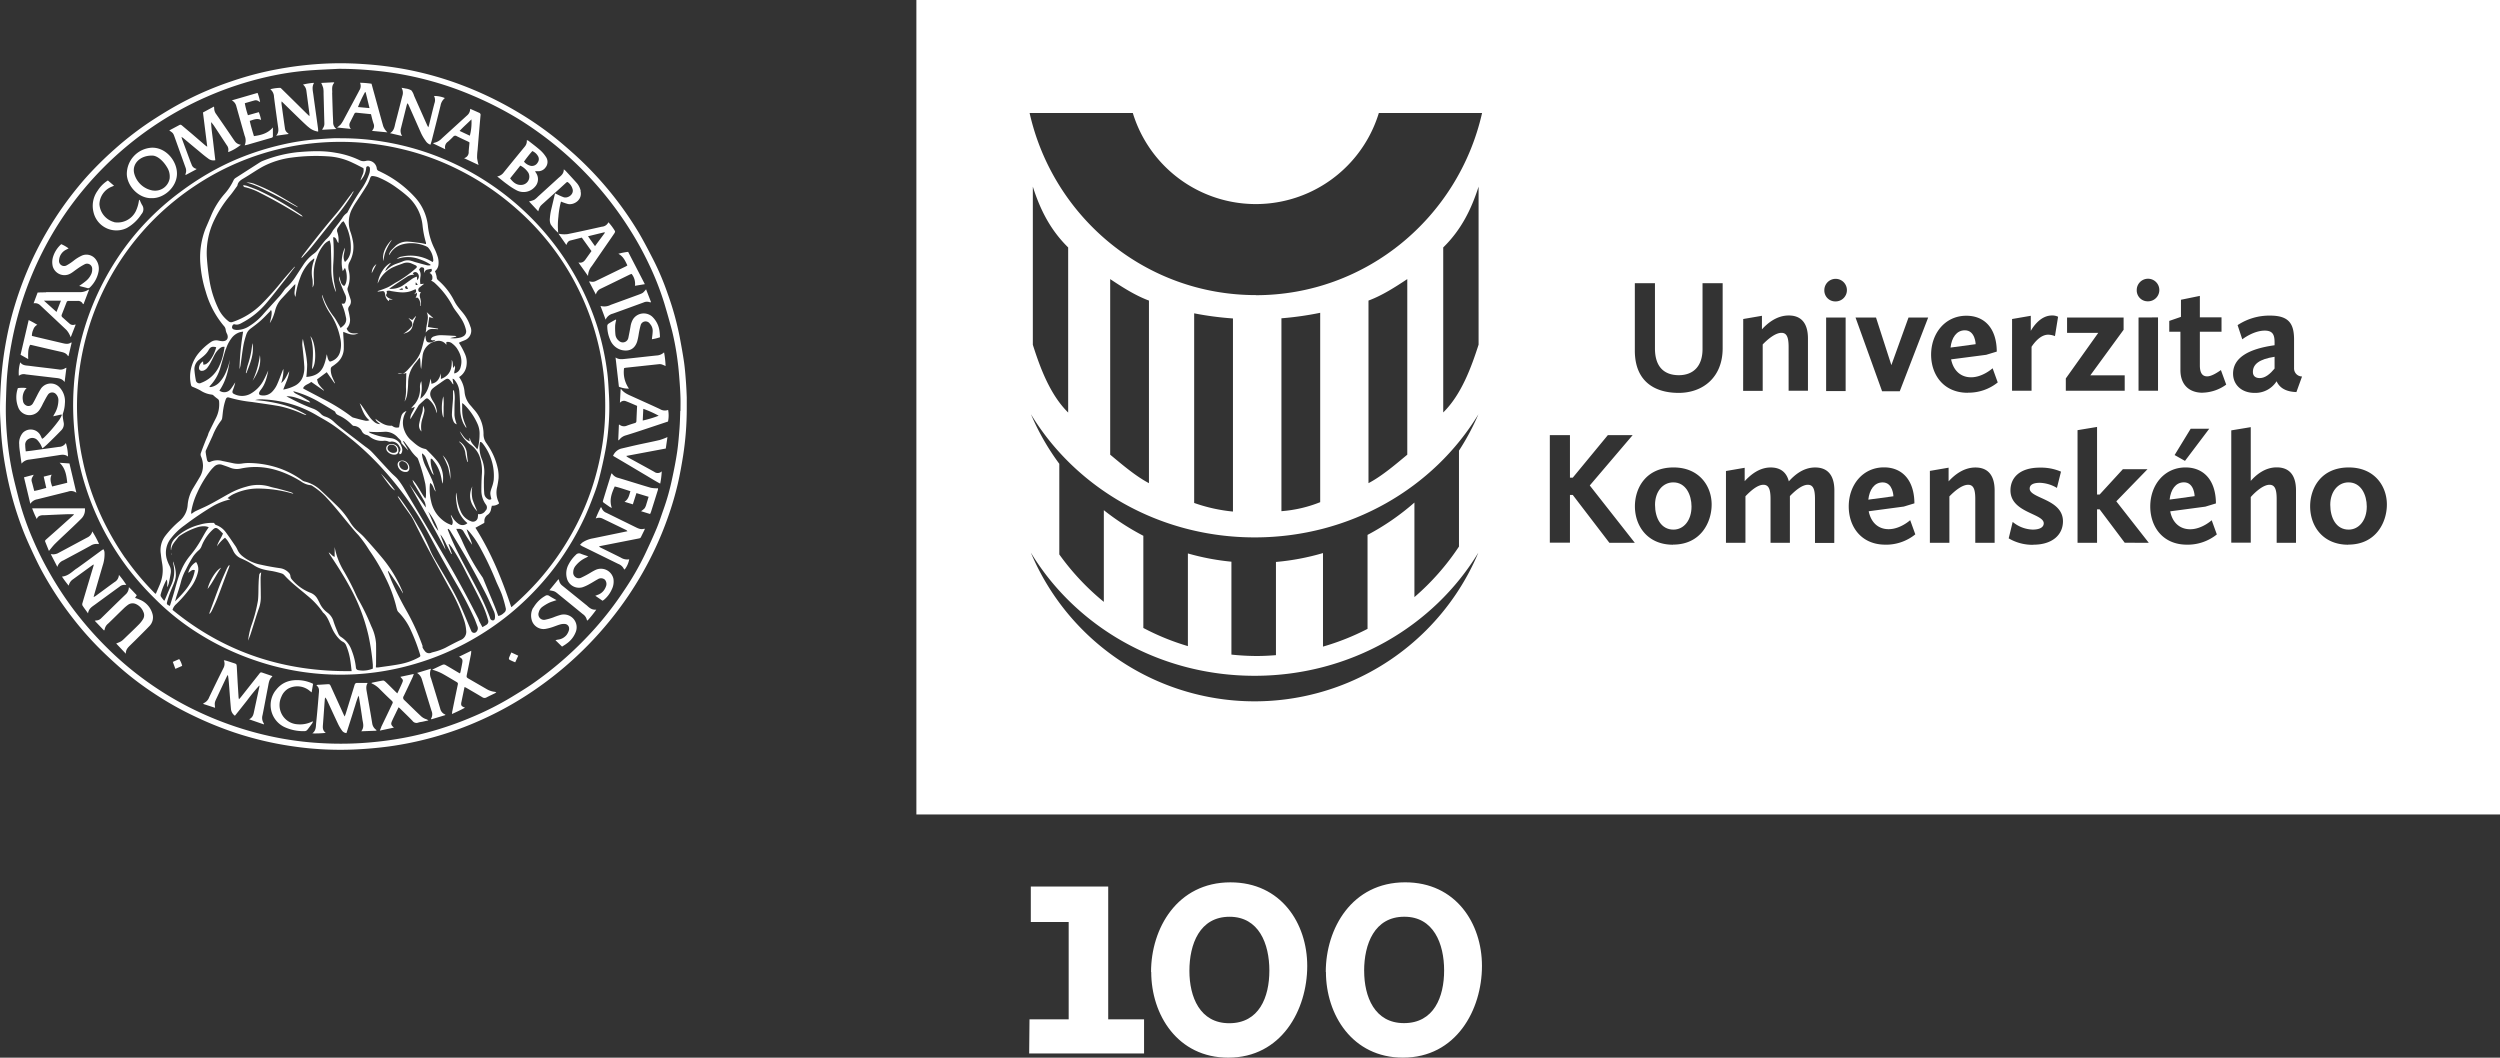 <svg xmlns="http://www.w3.org/2000/svg" width="976.37" height="413.07" viewBox="0 0 976.37 413.07"><rect x="0" y="0" width="976.37" height="413.07" fill="#333333" stroke="none"/><path d="M251.69,185.29c2,1.17,3.95,2.43,6.15,3.59a29.85,29.85,0,0,0,.6-4.8,2.19,2.19,0,0,1-2.9.2c-3.43-1.9-6.88-3.78-10.32-5.67a5.56,5.56,0,0,1-.66-.54l15.46-2.9c.22-1.49.43-2.92.65-4.47a27.19,27.19,0,0,1-3,1.14c-2.89.68-5.8,1.25-8.69,1.88-2.15.48-4.29,1-6.42,1.49a4.86,4.86,0,0,0-3.13,2.82l6.11,3.6c2.05,1.22,4.09,2.45,6.15,3.66Zm-1.42,14.33,3.62,1.12a9.28,9.28,0,0,0,.37-.86c.91-2.88,1.82-5.76,2.71-8.64a1.63,1.63,0,0,0,0-.54,13,13,0,0,1-2.78-.2c-4.21-1.23-8.4-2.57-12.6-3.83a4,4,0,0,1-2.57-1.73h-.25c-.17.54-.34,1.1-.51,1.65-.89,2.85-1.77,5.69-2.64,8.54-.28.9-.26.9.51,1.45l2,1.4a6.21,6.21,0,0,0,.82.4c-1.09-3.1-.08-5.69,1.13-8.39,2.09.48,4,1.2,6.13,1.84-.5,1.58-.71,3.13-2.32,4.14l3.27,1c.48-1.53.93-2.91,1.4-4.39l4.76,1.45c-.32,1-.58,1.95-.88,2.85a5.29,5.29,0,0,1-.67,1.61,7.73,7.73,0,0,1-1.48,1.19Zm-22.62,13.83,13.82,6.79a4,4,0,0,1,2.17,1.92c0,.11.2.18.31.27a9.13,9.13,0,0,0,1.79-4,4.64,4.64,0,0,1-3.34-.69c-2.59-1.3-5.2-2.57-7.79-3.85a6.33,6.33,0,0,1-.7-.44,5.11,5.11,0,0,1,.66-.22l6-1.18,8.74-1.72c.4-.08.8-.13,1-.55l1.5-3.06-.11-.27c-1.34.5-2.46-.06-3.58-.62l-11.25-5.53a3.11,3.11,0,0,1-1.92-2c0-.06-.15-.1-.3-.2a47.07,47.07,0,0,0-2,4.4,3.06,3.06,0,0,1,2.61,0l9.3,4.5c.17.08.28.26.5.47l-13.46,2.78a10.44,10.44,0,0,0-4.16,1.64,11.15,11.15,0,0,0-.92.9c.44.26.74.47,1.06.63Zm4.76,19.17,2.91,2c.24-.16.43-.26.6-.4a11.05,11.05,0,0,0,3-4,6.82,6.82,0,0,0,.65-4.19,5,5,0,0,0-6-3.79,5.44,5.44,0,0,0-1,.35c-.62.3-1.23.64-1.82,1a39.86,39.86,0,0,1-3.87,2.07,2.16,2.16,0,0,1-2.84-1.15,2.11,2.11,0,0,1-.16-1.11,3.93,3.93,0,0,1,.85-2.35,11.21,11.21,0,0,1,4.11-3.24c.25-.11.48-.27.91-.52-1.09-.39-2-.65-2.85-1a1.65,1.65,0,0,0-2,.4,13.84,13.84,0,0,0-2.85,3.77,7.37,7.37,0,0,0-.69,5.25,4.89,4.89,0,0,0,5.83,3.72l.34-.09a14.75,14.75,0,0,0,2.68-1.23c1.1-.58,2.14-1.28,3.24-1.87a2.3,2.3,0,0,1,2.77.14,2.56,2.56,0,0,1,.37,2.8,2,2,0,0,1-.17.4,5.1,5.1,0,0,1-3,2.74c-.27.09-.54.22-1,.41ZM218,232c3.22,2.61,6.43,5.24,9.64,7.86a3.71,3.71,0,0,1,1.59,2.41.66.66,0,0,1,.25.06,44.86,44.86,0,0,0,3.41-4.24c-1.75.21-2.73-.74-3.74-1.66-.13-.12-.29-.22-.43-.34l-9.08-7.34a3.29,3.29,0,0,1-1.27-2,2.85,2.85,0,0,0-.26-.56l-3.55,4.34c2.06.37,2.07.36,3.44,1.46Zm-9.75,5.29a6.26,6.26,0,0,0-.65,4.6,4.8,4.8,0,0,0,5.42,3.73,18.7,18.7,0,0,0,2.65-.67c1-.33,2.06-.78,3.12-1.08a5,5,0,0,1,1.93-.17,1.76,1.76,0,0,1,1.53,2,1.85,1.85,0,0,1,0,.23,5.74,5.74,0,0,1-.94,2,5,5,0,0,1-3.38,1.87,7.08,7.08,0,0,0-1,.23l2.58,2.51c.67-.44,1.28-.78,1.83-1.21a9.72,9.72,0,0,0,3.49-4.44,5,5,0,0,0-5.88-6.75,27.59,27.59,0,0,0-2.9,1,21.74,21.74,0,0,1-3.27.92,2.17,2.17,0,0,1-2.48-1.81,2.13,2.13,0,0,1,.11-1.09,3.68,3.68,0,0,1,1.42-2.17,19,19,0,0,1,2.52-1.53c.88-.42,1.83-.68,3-1.08-1.06-.61-2-1.09-2.82-1.64a1.35,1.35,0,0,0-1.62,0,12.32,12.32,0,0,0-4.61,4.62Zm-9.48,19.73a.67.67,0,0,0,.21.64,21,21,0,0,0,2.24,1c.41-.91.77-1.69,1.18-2.59l-2.7-1.25c-.33.76-.67,1.44-.93,2.16ZM176.67,277.6c-.07.35-.1.7-.17,1.26,1.81-.81,3.43-1.55,5.11-2.49-1.37-.5-1.61-.83-1.47-1.88a1.65,1.65,0,0,1,.07-.32c.31-1.52.62-3,.94-4.55l.28-1.32c.29.14.49.22.68.32,2.09,1.23,4.19,2.43,6.26,3.68a1.49,1.49,0,0,0,1.63.08c1.1-.58,2.24-1.1,3.35-1.65a6,6,0,0,0,.5-.38l-.54-.15a8.06,8.06,0,0,1-3.4-1.16l-6.67-3.86c-1.11-.64-1.12-.65-.87-1.91.52-2.6,1.06-5.2,1.57-7.8a11.38,11.38,0,0,0,.1-1.31l-4.75,2.31c1.33.82,1.48,1.12,1.23,2.53-.19,1.09-.42,2.18-.64,3.26a2.75,2.75,0,0,1-.25.73c-.27-.13-.46-.23-.65-.34-1.61-.95-3.21-1.92-4.83-2.85a1.48,1.48,0,0,0-1.1-.26c-1.37.59-2.69,1.27-4.28,2,.59.18.93.26,1.25.39a19,19,0,0,1,2.42,1c1.86,1,3.68,2.14,5.52,3.21.94.55,1,.58.74,1.66-.67,3.25-1.36,6.49-2,9.74Zm-8.36,3.1a1.88,1.88,0,0,1,.16.23l5.39-1.63.09-.22a3.14,3.14,0,0,1-2-2.24q-1.77-5.93-3.59-11.83a4.64,4.64,0,0,1,0-3.86l-5.49,1.67a4.35,4.35,0,0,1,1.88,2.45c1.23,4.12,2.5,8.23,3.78,12.35a3.3,3.3,0,0,1-.21,3.08ZM148.9,284c-.17.36-.3.72-.56,1.34l5.5-1.17c-1.21-1.07-1.28-1.45-.63-2.83.45-1,.92-1.93,1.38-2.89.34-.72.69-1.43,1.08-2.23.25.21.42.34.57.49,1.62,1.6,3.27,3.17,4.85,4.81a1.9,1.9,0,0,0,2.3.67,8.47,8.47,0,0,1,1.4-.28l2.54-.56a4.2,4.2,0,0,0-.74-.43,5.29,5.29,0,0,1-2.34-1.39c-2.15-2-4.28-4.14-6.43-6.19a1.11,1.11,0,0,1-.15-1.49c1.16-2.42,2.3-4.85,3.44-7.28.18-.38.29-.78.51-1.36l-5.25,1.12c.17.22.23.32.3.39.77.77.83,1,.42,1.93-.31.75-.66,1.48-1,2.21s-.58,1.24-.92,1.94c-.38-.36-.65-.6-.9-.86-1.23-1.21-2.44-2.45-3.69-3.63-.27-.26-.7-.57-1-.53-1.47.23-2.92.56-4.38.86a2.56,2.56,0,0,1-.11.24c.13.06.26.13.4.18a9.87,9.87,0,0,1,2.9,2.15c1.43,1.42,2.86,2.86,4.35,4.22.9.83.73.9.31,1.77-1.4,3-2.82,5.9-4.23,8.86ZM122,286.43a38.21,38.21,0,0,0,5.24-.21c-1.31-.94-1.2-2.09-1.11-3.24.25-3.24.47-6.48.71-9.71a4.53,4.53,0,0,1,.16-.88,4,4,0,0,1,.73,1.09c1.45,3.14,2.89,6.29,4.37,9.41a17.17,17.17,0,0,0,1.42,2.36,2.31,2.31,0,0,0,1.79,1.06l1.15-3.6,1.17-3.68c.37-1.2.73-2.4,1.12-3.59a35.38,35.38,0,0,1,1.26-3.72,5.27,5.27,0,0,1,.19.51c.44,2.85.91,5.68,1.3,8.53.22,1.56.9,3.17-.41,4.84l5.87-.22a.92.92,0,0,1,.08-.27,3.69,3.69,0,0,1-1.67-2.6c-.65-4-1.36-8-2.07-12-.22-1.24-.49-2.47.22-3.65v-.15h-4c-.64,0-.88.29-1.06.86-1.11,3.67-2.25,7.33-3.38,11-.12.36-.26.72-.45,1.25-.2-.35-.3-.5-.37-.66l-5-11c-.41-.91-.47-1-1.49-.93l-3.06.2a4,4,0,0,0-.92.07l-.22.17c1.37,1,1,2.34.91,3.61-.3,3.67-.61,7.35-1,11-.14,1.43,0,3-1.44,4.09Zm-14.32-16.85a9.49,9.49,0,0,0,1.69,13.31,10.15,10.15,0,0,0,1.49.95,17.52,17.52,0,0,0,8.21,1.7,1.38,1.38,0,0,0,.91-.46c.68-.82,1.3-1.7,1.92-2.55a5.79,5.79,0,0,0,.39-.79,4.56,4.56,0,0,0-.53.13,10.6,10.6,0,0,1-5.57,1,7.45,7.45,0,0,1-6.42-4.53,7.68,7.68,0,0,1,.13-6.23,6.43,6.43,0,0,1,2.74-3.21,7.5,7.5,0,0,1,8.06.71l1,.81c.22-1.25.4-2.29.58-3.36a14.46,14.46,0,0,0-5.15-1.4c-3.82-.28-7.09.76-9.48,4Zm-28.26,5.08v.28L84,276.43c-.22-2-.23-2.05.71-4q1.92-4.11,3.86-8.2a5.58,5.58,0,0,1,.44-.64c.3,1.68.39,3.29.52,4.9.21,2.79.41,5.59.67,8.37a3.6,3.6,0,0,0,1.55,2.67c1.62-2,3.19-4,4.77-6a74.44,74.44,0,0,1,4.76-5.82,1.18,1.18,0,0,1,0,.59q-1,4.65-2,9.3c-.27,1.24-.4,2.55-2,3.32l5.79,2c0-.27,0-.4-.08-.47a3.82,3.82,0,0,1-.45-3.17c.73-3.65,1.39-7.31,2.12-11,.29-1.43.38-3,1.65-4v-.2c0-.07,0-.07-.07-.08l-3.53-1.21c-.91-.31-.93-.31-1.55.49l-7.1,9c-.19.24-.4.46-.74.84-.08-.42-.13-.62-.15-.83l-.36-5.74-.33-6.07c-.07-1.1-.11-1.16-1.12-1.48s-2.08-.69-3.13-1a7.58,7.58,0,0,0-.81-.13,3.56,3.56,0,0,1-.18,3.1c-1.88,3.75-3.72,7.53-5.53,11.31a4.09,4.09,0,0,1-2.28,2.4ZM70,257.4l-2.51,1.1c.35.94.66,1.78,1,2.72l2.65-1.16a7.44,7.44,0,0,0-1.16-2.66Zm87.42-111.53h0l-2.1-.18c.67.47,1.4.18,2.1.19ZM153,93.61c-2.23,2.35-3.77,5-3.35,8.38.22-1,.39-2,.67-3a21.59,21.59,0,0,1,2.41-4.8q.15-.3.27-.6Zm-7.8,13.07c.65-1.29,1.22-2.4,1.8-3.52a4.18,4.18,0,0,0-1.8,3.52Zm21.28,21.71-.24,1.51c1.12-1.28,1.47-1.45,3.12-1.42.58,0,1.15.06,1.73.1v-.24l-4-.63c.19-1.34.38-2.6.56-3.88l1.65.47-2.66-2.39A4.91,4.91,0,0,1,167,125c-.07.62-.21,1.23-.32,1.85s-.18,1-.27,1.52Zm-7.74,1.14a10.27,10.27,0,0,1-1.25.81c1.78-.4,3.28-1.19,3.66-3.12a13,13,0,0,1,1.31-3.58l-.1-.16L161,125l-1.5-.84c.25.31.55.67.85,1a1.87,1.87,0,0,1,.21,2.64l0,0a10.87,10.87,0,0,1-1.75,1.64Zm6.95,31.34a3.22,3.22,0,0,0-.47-2.38c-.08.82-.08,1.48-.21,2.12s-.42,1.34-.6,2a31.09,31.09,0,0,0-.73,3.1,3.26,3.26,0,0,0,.93,2.81,10.61,10.61,0,0,1,.46-5.33c.24-.77.45-1.56.62-2.34Zm7.56-2a23.16,23.16,0,0,0-.1-4.08c-.83,2.65-.76,7.13.1,8.31v-4.23Zm2.64,28.6c.2-3.75-.41-7-3-9.66a38.07,38.07,0,0,1,2.1,4.54,38.44,38.44,0,0,1,.94,5.12Zm2.48-21.77c-.15-.44-.27-.7-.34-1a12.64,12.64,0,0,1-.54-2.57c0-2,0-4.05.1-6.08a13,13,0,0,0-.31-3.57h-.35v3.09c-.13,2.17-.39,4.33-.44,6.5a7.37,7.37,0,0,0,.64,2.53,2,2,0,0,0,1.25,1.12Zm4.14,14.67.22,0c-.13-1.12-.31-2.23-.39-3.36a5.84,5.84,0,0,0-3-4.61.42.42,0,0,0,.1.28,6.91,6.91,0,0,1,2.34,4.58,24.59,24.59,0,0,0,.75,3.16Zm3.86,19.29c-.63-1.58-1.36-3.1-1.84-4.69a12.39,12.39,0,0,1-.06-5c-1.74,3.64-.79,6.9,1.9,9.72ZM109.85,77.45c2.18,1.17,4.29,2.45,6.51,3.53a1.92,1.92,0,0,0-.58-.52c-2.16-1.3-4.32-2.62-6.51-3.88A66.61,66.61,0,0,0,99.81,72a7.92,7.92,0,0,0-3.59-.73,33.41,33.41,0,0,1,7,2.82c2.23,1.11,4.46,2.21,6.65,3.38Zm7.74,6.89c.2.12.41.2.62.3a1.79,1.79,0,0,0-.65-.74c-1.06-.72-2.13-1.44-3.21-2.13a106.91,106.91,0,0,0-12.84-7.19c-1.66-.76-3.4-1.37-5.1-2A11,11,0,0,0,95,72.31c.06.8.62.78,1,.86a24.83,24.83,0,0,1,5.71,2.24c5.44,2.73,10.71,5.78,15.9,9Zm19.78-8.26c.24-.4.49-.8.73-1.21l-.16-.15L137,76c-1.89,2.48-3.67,5.07-5.69,7.44-4.49,5.26-8.77,10.67-12.95,16.14-.24.31-.45.65-.67,1l.2.13c1.31-1.44,2.67-2.83,3.89-4.34,2.9-3.56,5.69-7.22,8.63-10.75a74.37,74.37,0,0,0,7-9.5ZM121.2,131.29c1.5,4.26,1,8.55.63,12.87,2-1.89,1.57-10.49-.63-12.87Zm-19.7,7.41a33.85,33.85,0,0,1-2.84,10c2-3,3.45-6.18,2.84-10Zm-4.73,3.83c-.31,1-.51,2.11-.77,3.16l.23.05c1.44-3.77,3.11-7.49,2.37-11.71a8,8,0,0,0-.19,1.29,36.38,36.38,0,0,1-1.64,7.21Zm56.6,34.34a2.57,2.57,0,0,1-1.57-.82,1.36,1.36,0,0,1-.1-1.92,1.38,1.38,0,0,1,.73-.42,2.21,2.21,0,0,1,2.59,1.5c.29,1.08-.25,1.74-1.65,1.66Zm2.26-.85a2.35,2.35,0,0,0-1.2-2.21,2.88,2.88,0,0,0-2.83-.07,1.54,1.54,0,0,0-.76,1.58,3.61,3.61,0,0,0,.19.64,3.5,3.5,0,0,0,3.44,1.57A1.35,1.35,0,0,0,155.6,176Zm3.75,6.65a.94.94,0,0,1-.81.9,2.45,2.45,0,0,1-2.68-2.2c0-.05,0-.1,0-.15a1.11,1.11,0,0,1,1.08-1.14h.11a2.58,2.58,0,0,1,2.31,2.59Zm.44.74a3,3,0,0,0-2.36-3.53l-.29,0c-1.27,0-2,.67-1.86,1.78a3.14,3.14,0,0,0,3.46,2.65,1.23,1.23,0,0,0,1-.86Zm-5.53,8.12a55.61,55.61,0,0,0-5.52-6.55c3.25,4.67,4.52,6.15,5.52,6.55ZM98.08,244.58a26.78,26.78,0,0,0-1.17,5.61c.38-1,.8-2,1.14-3.09,1.06-3.25,2-6.54,3.16-9.77a13.41,13.41,0,0,0,.64-4.79c0-2.21-.08-4.42-.07-6.64,0-.76.14-1.52.22-2.35a1.34,1.34,0,0,0-.79,1.3c-.14,1.13-.19,2.28-.23,3.41-.08,2.1,0,4.22-.24,6.3a58.75,58.75,0,0,1-2.66,10Zm-16-6c-.13.33-.23.67-.34,1l.21.12a10,10,0,0,0,.77-1.15c.73-1.57,1.48-3.12,2.11-4.73,1.56-4,3-8.06,4.56-12.09.11-.3.19-.6.28-.9l-.22-.11a7.6,7.6,0,0,0-.81,1.22c-.93,2.09-1.88,4.16-2.71,6.29-1.33,3.43-2.57,6.9-3.85,10.35Zm-1-8.57c2-2.53,3.31-5.48,5.27-8.3-2.17,1.08-4.64,5.4-5.27,8.3ZM67,216.16H66.9v.47H67Zm-18.15,1.72a110.9,110.9,0,0,1-7-11.6,99.82,99.82,0,0,1-5-11.06,98.67,98.67,0,0,1-4.49-15.15,96.72,96.72,0,0,1-2.11-15.43,104.08,104.08,0,0,1,.51-18,106.54,106.54,0,0,1,2.22-12.52A102.74,102.74,0,0,1,60.37,85.41,105.34,105.34,0,0,1,76.8,72.14,102,102,0,0,1,103,59.84a100.85,100.85,0,0,1,21-4.05,104.43,104.43,0,0,1,14.15-.26,103.23,103.23,0,0,1,19.23,2.79,100.59,100.59,0,0,1,22.33,8.27,105.49,105.49,0,0,1,13.25,8A108.81,108.81,0,0,1,202.23,82a101.54,101.54,0,0,1,33.41,63.29c.36,2.85.55,5.72.65,8.59s.12,6,0,9.07a92.48,92.48,0,0,1-1.4,12.85,101.39,101.39,0,0,1-11.64,32.69,105.92,105.92,0,0,1-13,18.32,113.82,113.82,0,0,1-10.13,10,4.37,4.37,0,0,1-.44.31c-3.59-10.84-7.84-21.28-14-31l3.44-1.9a4,4,0,0,0,.06-.47,2.91,2.91,0,0,1,1.36-2.77,3.2,3.2,0,0,0,1.24-2.15c.09-.42.2-.85.32-1.33a4.07,4.07,0,0,0,2.79-.86,2.25,2.25,0,0,0-.13-.51,8.66,8.66,0,0,1-.67-5.6,35.88,35.88,0,0,0,.62-3.71,14.83,14.83,0,0,0-.21-3.39,25.67,25.67,0,0,0-4.13-9.74c-.1-.15-.19-.32-.3-.46a6,6,0,0,1-1.23-3.87,14.39,14.39,0,0,0-3.75-9.45c-.46-.52-.88-1.08-1.36-1.59a9.14,9.14,0,0,1-2.29-5.16,11.68,11.68,0,0,0-2.14-5.9,6.22,6.22,0,0,0,2.92-4.72,7.92,7.92,0,0,0-.69-4.42,30.83,30.83,0,0,0-1.84-3.51c-.12-.22-.28-.43-.47-.72.21-.13.43-.24.65-.35.5-.22,1-.38,1.52-.62a4,4,0,0,0,2.42-5.12c0-.08-.07-.17-.11-.26a15.69,15.69,0,0,0-2.47-4.79c-.71-.94-1.52-1.8-2.23-2.74a15.13,15.13,0,0,1-1.55-2.4,25.78,25.78,0,0,0-6.28-8.12,1.65,1.65,0,0,1-.63-1.3,10,10,0,0,0-.67-2.27,3.7,3.7,0,0,0,1.35-2.36,7.63,7.63,0,0,0-.31-3.39,24,24,0,0,0-1.23-3.07A25.89,25.89,0,0,1,167.09,88a19.67,19.67,0,0,0-4.89-10.8,43.13,43.13,0,0,0-13-9.82c-.43-.21-.85-.44-1.29-.62a1.17,1.17,0,0,1-.76-1,3.45,3.45,0,0,0-3.85-3,3.12,3.12,0,0,0-.53.11,3.45,3.45,0,0,1-2.4-.34,34.19,34.19,0,0,0-9.31-2.87c-5-.92-9.93-.64-14.9-.22a51.06,51.06,0,0,0-13.49,3.38,7.6,7.6,0,0,0-1.27.65l-9.35,6a2.2,2.2,0,0,0-.8.86,22.07,22.07,0,0,1-3.72,5.59,31.23,31.23,0,0,0-5.16,8.46c-.67,1.59-1.36,3.18-2.05,4.77a31.11,31.11,0,0,0-2,14.64,46.66,46.66,0,0,0,2,10,36.11,36.11,0,0,0,7.1,13.49,2.62,2.62,0,0,1,.74,1.65,5,5,0,0,0,.55,1.55c.69,1.66-.16,2.89-2,2.76a9.91,9.91,0,0,1-1.51-.25,3.65,3.65,0,0,0-2.83.59,23.15,23.15,0,0,0-5.08,4.7,14.51,14.51,0,0,0-2.71,12,1,1,0,0,0,.64.8,28,28,0,0,1,3,1.38,10.2,10.2,0,0,0,4.61,1.67,1.16,1.16,0,0,1,.54.3,16.05,16.05,0,0,0,1.49,1.24,1.33,1.33,0,0,1,.71,1.13,12,12,0,0,1-1.27,6.54c-.93,1.84-1.84,3.68-2.74,5.54-.19.39-.27.83-.43,1.24-.28.68-.59,1.34-.85,2-.66,1.68-1.33,3.35-1.91,5.06a2,2,0,0,0,.21,1.25,9.78,9.78,0,0,1,.7,3.34,8.72,8.72,0,0,1-1.41,4.81c-.79,1.37-1.62,2.71-2.44,4.07a14.88,14.88,0,0,0-2.14,6.56,9,9,0,0,1-3.4,6.45,38,38,0,0,0-5.38,5.67,9.26,9.26,0,0,0-1.7,7c.13,1.32.33,2.63.56,3.94a14.58,14.58,0,0,1-1,8.12c-.48,1.16-1,2.3-1.5,3.51-.16-.08-.31-.1-.39-.19a107.42,107.42,0,0,1-11.61-13.85ZM62.7,232.33a27,27,0,0,1,2.38-6c.46,1,.08,1.91.31,3a13.49,13.49,0,0,0,.56-1.62c.27-1.29.52-2.59.74-3.89a4.68,4.68,0,0,0-.49-2.89,14.59,14.59,0,0,1-1.17-3,9,9,0,0,1,1.89-7.88A24.19,24.19,0,0,1,72,205.22a119.68,119.68,0,0,1,11.3-7.64A23.85,23.85,0,0,1,89,195.27L90,195l-1.14-.42a9.67,9.67,0,0,1,2.67-1.76,22.31,22.31,0,0,1,10.37-2A48.39,48.39,0,0,1,114,192.69a.73.73,0,0,0,.58,0,7.52,7.52,0,0,0-1-.46q-2.43-.71-4.87-1.35c-1.17-.31-2.37-.49-3.51-.88a15.76,15.76,0,0,0-9,.08,28.9,28.9,0,0,0-6.7,2.72c-2.55,1.39-5,2.87-7.6,4.22-1.85,1-3.78,1.76-5.66,2.68a10.27,10.27,0,0,0-1.44,1c-.26-.43-.07-1,0-1.52A28.8,28.8,0,0,1,77,192.47a42.31,42.31,0,0,1,5.28-8.78,14.32,14.32,0,0,1,1.36-1.45,3,3,0,0,1,3.15-.7c1,.35,2.08.7,3.1,1.12A6.9,6.9,0,0,0,94,183c6.73-1.44,13.1-.27,19.23,2.66a39.48,39.48,0,0,1,4.33,2.37,7.8,7.8,0,0,0,3.7,1.46,1,1,0,0,1,.42.1,28.36,28.36,0,0,1,5.3,4.21c3.51,3.68,6.62,7.69,9.87,11.59,1,1.21,2,2.44,3.11,3.58a49.4,49.4,0,0,1,4.25,5.91,76.85,76.85,0,0,1,6.43,10.94,53.1,53.1,0,0,1,4,10.64c.14.57.27,1.15.45,1.7a2.11,2.11,0,0,0,.48.85,24,24,0,0,1,5,7.39,72,72,0,0,1,3.38,8.87c.34,1.07.35,1.08-.65,1.62a24.81,24.81,0,0,1-7.24,2.51c-2.73.53-5.5.85-8.25,1.26a8.34,8.34,0,0,1-1,0,6.59,6.59,0,0,1,.06-1.12c0-2.73.06-5.45,0-8.18a18.43,18.43,0,0,0-1.86-6.78,85.71,85.71,0,0,0-4.84-10.09c-1-1.68-1.67-3.53-2.56-5.26-1-2.07-2.13-4.12-3.29-6.13a28,28,0,0,1-3.62-9.46v3.85c-1-.34-1.42-1.2-2.33-1.76a7.6,7.6,0,0,0,.37.76c2.83,4.17,5.52,8.43,7.94,12.86a72.21,72.21,0,0,1,7.24,18.93,90.73,90.73,0,0,1,1.69,11.36v1.48a9.89,9.89,0,0,1-5.61.62,1.07,1.07,0,0,1-1-1.06,25.36,25.36,0,0,0-1.6-6.53,10.08,10.08,0,0,0-4.28-5.43,2.82,2.82,0,0,1-1-1.24c-.66-1.52-1.29-3.06-1.81-4.62a6.43,6.43,0,0,0-2.42-3.59,9.67,9.67,0,0,1-3.13-3.92c-.24-.45-.46-.92-.72-1.36a5.26,5.26,0,0,0-2.79-2.48,17.91,17.91,0,0,1-7.33-5.29,2.43,2.43,0,0,1-.51-1.29,1.88,1.88,0,0,0-.54-1.16,5.76,5.76,0,0,0-3.5-1.87c-2.5-.34-5-.8-7.46-1.35a16.08,16.08,0,0,1-7.21-3.34,6.61,6.61,0,0,1-2-2.59,9.56,9.56,0,0,0-1.06-1.8c-1.12-1.64-2.23-3.29-3.41-4.89A8,8,0,0,0,84.26,205c-.23-.08-.38-.41-.7-.78a16.8,16.8,0,0,0-5.72.73,21.44,21.44,0,0,0-7.47,3.55,20.25,20.25,0,0,0-2.24,2,5.35,5.35,0,0,0-1.38,4.32h.1c.1-2.09,1.6-3.41,2.7-4.94a3.13,3.13,0,0,1,.92-.78A26.76,26.76,0,0,1,76.85,206a8.11,8.11,0,0,1,3.52-.43,11.66,11.66,0,0,1,1.16.31c-.52.79-1,1.45-1.39,2.13-.92,1.56-1.76,3.16-2.74,4.67a39.46,39.46,0,0,1-3.11,4.27,22.79,22.79,0,0,0-3.49,5.72c-1.47,3.28-2.22,6.79-3.27,10.19-.39,1.26-.78,2.51-1.18,3.78-1.22-.57-1.32-.6-1.06-1.67a34.89,34.89,0,0,1,1.28-3.86c.57-1.52,1.32-3,1.78-4.52.64-2.11.31-4.59-.76-7.31a3.11,3.11,0,0,0,0,.61,12.59,12.59,0,0,1-.89,9c-.81,1.73-1.51,3.52-2.27,5.28-.09.16-.19.33-.29.48A17.65,17.65,0,0,1,62.86,233a1,1,0,0,1-.12-.73Zm4.67,5.92A4.52,4.52,0,0,1,68.75,236,47.15,47.15,0,0,0,74,230.06a16.41,16.41,0,0,0,3.3-6.56,4.93,4.93,0,0,0-.71-4,6.47,6.47,0,0,0-3.06,4.2c.82-.41,1.38-1.45,2.57-1-.85,5.18-4.27,8.67-7.73,12.17.21-.73.39-1.48.63-2.2.64-1.91,1.29-3.82,1.77-5.8a20.85,20.85,0,0,1,1.85-4.48,55.09,55.09,0,0,1,2.9-5.2,14.46,14.46,0,0,1,2.15-2.34,3.68,3.68,0,0,0,1-1.4,17,17,0,0,1,4.46-6.62c.84-.79,1.35-.84,2.21-.13.62.51,1.16,1.11,1.74,1.67-.68,1.78-1.9,3.22-2.33,5A14.17,14.17,0,0,1,87.88,210,9.59,9.59,0,0,1,89,211.33a40.38,40.38,0,0,1,2,3.58A6,6,0,0,0,93.93,218,32,32,0,0,1,99,220.66c2.25,1.57,4.77,2,7.33,2.38a33.75,33.75,0,0,1,3.72.94,2.4,2.4,0,0,1,1,.66c2.69,3,6,5.43,9,8A30.76,30.76,0,0,1,126,239a1.18,1.18,0,0,0,.11.19c1.9,1.59,2.51,3.94,3.51,6.05a14.37,14.37,0,0,0,3.08,4.54,4.72,4.72,0,0,0,1.15.84,2.62,2.62,0,0,1,1.31,1.41,24.16,24.16,0,0,1,1.64,5.84c.23,1.37.35,2.76.53,4.23-26.23.35-49.61-7.21-69.95-23.91Zm97.76,14.28a87.65,87.65,0,0,0-6.46-14.15,127.22,127.22,0,0,1-5.79-11.56c-.5-1.21-.95-2.45-1.42-3.68l.21-.12a99.49,99.49,0,0,1,5.74,8.78,3.18,3.18,0,0,0-.14-.61,51.26,51.26,0,0,0-7.57-12.79c-2.41-2.92-4.92-5.76-7.46-8.57-1.1-1.22-2.46-2.22-3.6-3.4a15.54,15.54,0,0,1-2-2.64,31.31,31.31,0,0,0-5-6.24q-3.1-3-6.31-6a13.85,13.85,0,0,0-6.39-3.51,2.64,2.64,0,0,1-1-.51A34.28,34.28,0,0,0,106.13,182a37.49,37.49,0,0,0-8.69-1.17,15.89,15.89,0,0,0-3,.22,9.81,9.81,0,0,1-3.7-.21c-1.29-.26-2.58-.55-3.87-.8a6.84,6.84,0,0,0-4.93.42.87.87,0,0,1-.73-.19,1.56,1.56,0,0,1-.39-.78c-.2-1-.39-2-.51-3a1.9,1.9,0,0,1,.27-.93c.82-1.82,1.66-3.62,2.48-5.42a24,24,0,0,1,3.29-5.86,2.17,2.17,0,0,0,.42-1c.18-1.21.24-2.43.46-3.62a21.3,21.3,0,0,1,.87-3.52c.36-1,.73-1.11,1.71-.78A49.48,49.48,0,0,0,98.42,157c3.58.54,7.18,1,10.75,1.64a44.29,44.29,0,0,1,9,3c.37.16.75.29,1.14.42a1.29,1.29,0,0,0,.35-.07,36.87,36.87,0,0,0-9.76-4.09,58.44,58.44,0,0,0-10.27-1.64A9.46,9.46,0,0,1,103,156a44.58,44.58,0,0,1,21,6.37c2.16,1.24,4.36,2.45,6.4,3.88,2.58,1.82,5,3.79,7.49,5.79a111.61,111.61,0,0,1,11.24,10.72A127,127,0,0,1,163,200.89c3.08,4.85,5.65,10,8.4,15,2.18,4,4.49,8,6.73,11.92a140.08,140.08,0,0,1,7.23,13.92c.43,1,.75,2,1.15,3a1.92,1.92,0,0,1-.33,1.87,1.2,1.2,0,0,1-1.65.38,1.22,1.22,0,0,1-.51-.65c-1.51-3.52-2.92-7.08-4.53-10.55-2.32-5-5.19-9.75-8-14.52-.78-1.34-1.59-2.65-2.33-4a25.48,25.48,0,0,1-1.39-3,68.12,68.12,0,0,0-4.54-8.83,100.1,100.1,0,0,0-6.84-10.55,6.52,6.52,0,0,0-1.06-1.17,2.72,2.72,0,0,0,.23.62c.74,1.14,1.48,2.29,2.26,3.4,1,1.39,2,2.73,2.94,4.14a27.63,27.63,0,0,1,1.38,2.64c1.64,3.21,3.24,6.45,4.94,9.62,2.76,5.17,5.59,10.29,8.4,15.43a65,65,0,0,1,5.9,13.06,16.29,16.29,0,0,1,.69,3.67,3.45,3.45,0,0,1-2.21,3.69c-2,.92-4,2-6,3.06a23.23,23.23,0,0,1-4.66,1.64,6.14,6.14,0,0,0-.73.22,2,2,0,0,1-2.56-.66,5.6,5.6,0,0,1-1-1.7ZM187,242c-3.87-7.66-7.93-15.22-12.25-22.62-5.57-9.54-11.23-19-16.88-28.52a31.5,31.5,0,0,0-2.55-3.73c-.75-.93-1.76-1.66-2.59-2.54-1.55-1.62-3.05-3.28-4.58-4.92-1.1-1.19-2.17-2.4-3.31-3.54a19,19,0,0,0-2-1.58l-2.53-1.94c-2.42-1.86-4.84-3.69-7.24-5.57-.9-.7-1.77-1.45-2.59-2.23a8.78,8.78,0,0,0-3.43-2.11,3.79,3.79,0,0,1-1.66-1A8.1,8.1,0,0,0,122,159.5a72.22,72.22,0,0,1-8.5-3.87c-.54-.29-1.1-.52-1.62-.86,3.28-.17,6,1.63,9.31,2.47-.28-.35-.39-.58-.57-.69-1-.59-1.94-1.16-2.93-1.72-.74-.4-1.51-.75-2.25-1.15a2.5,2.5,0,0,1-.91-.83,1.44,1.44,0,0,1,.68.11,41,41,0,0,1,8.91,3.73c2.06,1.2,4.1,2.43,6.14,3.67.27.16.63.37.71.63.25.77.84,1,1.49,1.32a16.82,16.82,0,0,1,4.9,3.5c.22.21.51.52.77.52a3.65,3.65,0,0,1,3.22,2.15,2.67,2.67,0,0,0,1.74,1.37,2.76,2.76,0,0,1,1.08.51,7.68,7.68,0,0,0,5.45,1.82,3.83,3.83,0,0,1,2.14.28,1.7,1.7,0,0,0,1,0,3.29,3.29,0,0,1,3.28,2,1.7,1.7,0,0,1,0,2.07.51.51,0,0,0-.13.29,3.83,3.83,0,0,0,.16.58c.2-.06.48-.06.58-.19a2.66,2.66,0,0,0,.22-2.64,4.89,4.89,0,0,0-4-3.41c-1.59-.22-3.19-.49-4.75-.85a34.45,34.45,0,0,1-3.43-1.14,3.24,3.24,0,0,1-.72-.56,41.61,41.61,0,0,0,6.51,0,6.6,6.6,0,0,1,5,2.38c.54.56,1.27,1,1.27,2a.35.35,0,0,0,.1.19l2.56,2.73c-.61-1.45-1.5-2.48-2.08-3.75a2.23,2.23,0,0,1,.56.36c.78,1,1.56,2,2.29,3a15.06,15.06,0,0,0,2.63,3.11,1.58,1.58,0,0,1,.48.71,72,72,0,0,1,2.82,9.65,22.54,22.54,0,0,1,.21,5.06,4.11,4.11,0,0,1-.21.68c-1.81-2.39-2.91-5.1-5-7.35a5.71,5.71,0,0,0,1.06,2.32c1.07,1.84,2.2,3.66,3.25,5.51a5.41,5.41,0,0,1,.87,3l-6.43-9.12c4.74,8.53,9.65,17,14.14,25.62-.41-2.1-1.5-4-2-6a17.48,17.48,0,0,1,2.22,3.75c.7,1.29,1.36,2.6,2,3.9l.25-.1c-.43-1.24-.85-2.47-1.27-3.71l.19-.11c.32.41.66.81,1,1.24a92.72,92.72,0,0,1,5.78,10.17c2,3.83,4,7.66,5.88,11.51a37.35,37.35,0,0,1,2.53,6.7A1.54,1.54,0,0,1,190,244c-.48.32-1,.59-1.59.94-.52-1-1-1.84-1.43-2.72Zm4.34-.84a94.4,94.4,0,0,0-5.14-11.37c-3.21-6.25-6.76-12.33-9.62-18.77-.62-1.4-1.17-2.84-1.75-4.26l.27-.24a5.88,5.88,0,0,1,.68.73c2.21,3.66,4.46,7.29,6.57,11q3.61,6.39,7,12.91c1.26,2.41,2.34,4.92,3.46,7.4a5.2,5.2,0,0,1,.49,2.8c-.09.71-.39,1-1,.93a1.34,1.34,0,0,1-.69-.42,2.59,2.59,0,0,1-.29-.71Zm-20.13-33.84c-2-2.17-2.75-5-4-7.55a22.23,22.23,0,0,1,4,7.55Zm-83-70.9a13.79,13.79,0,0,1,2.2-4.32,6.43,6.43,0,0,1,3.46-2.41,9.91,9.91,0,0,1,1.09-.18,101,101,0,0,0-1.42,14.73c.13-.5.31-1,.39-1.5.38-2.59.67-5.19,1.12-7.76a31.62,31.62,0,0,1,1.16-4.37,4.7,4.7,0,0,1,1.67-2.28c1.34-1,2.7-2,4-3.17s2.35-2.32,3.51-3.49a3.74,3.74,0,0,0,.35-.53l.28.18c.3,1.59-.29,3.09-.64,4.87a14.2,14.2,0,0,0,1.72-3.73,8,8,0,0,0,.29-.95,10.74,10.74,0,0,1,2.77-5.07c1.56-1.66,3.09-3.35,4.63-5,.12-.12.25-.23.53-.48.12,1.8-.79,3.45.08,5a29.79,29.79,0,0,1,1.88-7.6,17.1,17.1,0,0,1,3.58-5.9c.53-.55,1.16-1,1.73-1.49l.2.13c-.08.3-.14.6-.24.89a12.81,12.81,0,0,0-.51,7.07,14.36,14.36,0,0,1,0,3.21,3.18,3.18,0,0,0,.57-2c0-1.22-.1-2.44-.08-3.66a18.44,18.44,0,0,1,1.22-6,14.41,14.41,0,0,1,2.58-4.84,5.77,5.77,0,0,1,2.4-1.86,7.88,7.88,0,0,1,.5,2.58c.08,2.87.17,5.75.17,8.62a22.78,22.78,0,0,0,1.51,8.32,1.91,1.91,0,0,0,.35.58c-.26-1.3-.56-2.58-.78-3.88a33.22,33.22,0,0,1-.33-6.83,66.76,66.76,0,0,0,0-10q0-.35,0-.69c1.39.12,1.22,1.53,2,2.33a9.6,9.6,0,0,0-.37-4.16,1.86,1.86,0,0,1,.17-1.78c.48-.7,1-1.4,1.46-2.07a3.4,3.4,0,0,1,.77-.53c.23.39.44.69.59,1A19.94,19.94,0,0,1,137,97.56a6.9,6.9,0,0,1-1.27,3.71,10.15,10.15,0,0,1-1,1.06c-1.18-2,0-3.77-.06-5.57a14.12,14.12,0,0,0-.8,9.15l.85-1.3c1.09,2.4.9,6.07-.33,7.09a2.51,2.51,0,0,1-1.3-1.68c-.24-.69-.4-1.41-.65-2.09a4,4,0,0,0,.36,2.3c.62,1.61,1.28,3.21,2,4.77a3.42,3.42,0,0,1,.19,2.66c-.3.94-.49,1.06-1.56.89.33.86.69,1.66.94,2.49.32,1,.57,2.12.8,3.2a3.22,3.22,0,0,1-1.19,3.05c-.25.25-.55.47-.94.79-.21-.36-.38-.67-.56-1-.67-1.1-1.26-2.26-2-3.28a27.72,27.72,0,0,1-4.51-8.31,2,2,0,0,0-.25-.33c.08.41.12.64.17.87a22.82,22.82,0,0,0,3.31,6.82,26.82,26.82,0,0,1,3.7,9.28,10.79,10.79,0,0,1-.14,5.47,5.2,5.2,0,0,1-3.93,3.63c-.89-.71-.86-1.77-1.21-2.88-.19.92-.31,1.67-.51,2.41a15.45,15.45,0,0,1-.78,2.29c-1.27,2.87-3.67,3.93-6.69,4.17a48.19,48.19,0,0,0,.32-4.95,36.89,36.89,0,0,0-.66-4.91c-.28-1.63-.66-3.24-1-5a7.8,7.8,0,0,0-.15,3.19c.25,2.38.52,4.76.66,7.15a10.2,10.2,0,0,1-.63,4.67,6.37,6.37,0,0,1-2.89,3.21,16.09,16.09,0,0,1-4.67,1.57c.91-2.45,2.09-4.65,2.34-7.16-1,1.59-1.54,3.42-3.14,4.6a16.08,16.08,0,0,0,.87-5.5c-.12.23-.24.46-.34.7-.72,1.82-1.36,3.66-2.17,5.44a10.1,10.1,0,0,1-1.69,2.55,4.78,4.78,0,0,1-4.46,1.61c-.82-.11-1.06-.57-.71-1.33a4.55,4.55,0,0,1,.54-.83c1.75-2.2,2.38-4.84,2.91-7.53-.58,1.23-1.11,2.49-1.76,3.68a13,13,0,0,1-5.39,5.52,6.9,6.9,0,0,1-6,.08c-.94-.4-1-.81-.63-1.76a17.13,17.13,0,0,0,.89-2.88c-.6.87-1.13,1.8-1.79,2.61a3.16,3.16,0,0,1-4.4.6c2.48-3.59,3.49-7.72,4.07-12-.19.73-.33,1.48-.55,2.2s-.54,1.53-.85,2.27a13.34,13.34,0,0,1-2.51,4.13,6.2,6.2,0,0,1-3.37,2,4.69,4.69,0,0,1-.75,0,6.51,6.51,0,0,1,.49-.68,16.92,16.92,0,0,0,3.93-7.19c.67-2.3,1.3-4.61,2-6.89ZM79.3,144.8a3.58,3.58,0,0,0,1.54-1,13.76,13.76,0,0,0,1.52-2.41c.66-1.19,1.19-2.46,1.9-3.61A8.26,8.26,0,0,1,85.9,136a2.16,2.16,0,0,1,1.82-.54c-.15.85-.26,1.64-.44,2.42a22.39,22.39,0,0,1-1.93,5.62,12.51,12.51,0,0,1-6.74,6,1.41,1.41,0,0,1-2.14-1.11,34.16,34.16,0,0,1-.55-4.15,4.69,4.69,0,0,1,1.91-3.81c.73-.62,1.51-1.17,2.19-1.84a7.78,7.78,0,0,0,1.42-1.81c.66-1.25,1.37-1.61,3-1.16a14.85,14.85,0,0,1-2.76,5.55,5.77,5.77,0,0,1-1.26,1.05,3.43,3.43,0,0,1-1,.21,9.24,9.24,0,0,0-.1-.92v-.38a3.18,3.18,0,0,0-1.54,2.07c-.31,1.16.45,1.92,1.58,1.54Zm61.46-74.27A8.06,8.06,0,0,0,143,65.77c0-.41.09-.74.54-.84a.82.82,0,0,1,.92.71v0a5.48,5.48,0,0,1-.14,1.85,23.76,23.76,0,0,1-2.9,6,87.77,87.77,0,0,0-5.61,9.24,1.17,1.17,0,0,1-.4.51,5.89,5.89,0,0,0-1.78,2c-1,1.48-2.16,2.89-3.26,4.32a3.92,3.92,0,0,0-.45.62,11.63,11.63,0,0,1-2.56,3.31c-1.25,1.34-2.28,2.88-3.44,4.31a6.18,6.18,0,0,1-1.25,1.2,16.83,16.83,0,0,0-4.34,4.64c-1.06,1.59-2.09,3.2-3.14,4.8a21.13,21.13,0,0,1-3.54,4.07,7,7,0,0,0-.8,1c-.5.68-1,1.4-1.52,2-2.08,2.32-4.21,4.61-6.29,6.93a23.32,23.32,0,0,1-5.55,4.84,8.94,8.94,0,0,1-5,1.59,4.6,4.6,0,0,1-1.28-.24.9.9,0,0,1-.54-1.14l0,0c.16-.57.51-.95,1-.82,1.44.42,2.49-.44,3.57-1a31.67,31.67,0,0,0,8.93-7.44c2.44-2.89,4.74-5.9,7.09-8.88,1.32-1.67,2.6-3.38,3.89-5.07l-.09-.15c-1.54,1.76-3.11,3.51-4.62,5.3a107.52,107.52,0,0,1-8.28,9.31,29.14,29.14,0,0,1-11.3,7,1.55,1.55,0,0,1-1.6-.26,13.55,13.55,0,0,1-4.07-5.15,40,40,0,0,1-3.27-10.18,94,94,0,0,1-1.15-9.88,29.51,29.51,0,0,1,2.75-14,46.3,46.3,0,0,1,6.42-10c.88-1.07,1.67-2.23,2.49-3.36a1.4,1.4,0,0,0,.32-.57c.26-1.37,1.24-2,2.36-2.66,2.53-1.48,4.94-3.18,7.5-4.6A33.53,33.53,0,0,1,114,61.53a71,71,0,0,1,15-.4,25.63,25.63,0,0,1,8.94,2.55c1.4.64,2.75,1.38,4,2a4,4,0,0,1-.3,2.51c-.31.74-.59,1.48-.9,2.29Zm21.65,39.7c.28.38.51.67.77,1-.9.21-1,.12-.77-1Zm-3.5,1.58c.13.31.27.62.44,1-.64.13-1,0-1.12-.51s.24-.55.68-.53Zm-1.54,1.38h-1.54c1.31-.79,1.35-.79,1.54,0Zm4.4-5.89-.55-.49a1.13,1.13,0,0,1,1.55-.39,1,1,0,0,1,.25.2,1.91,1.91,0,0,1,0,2.71l-.11.11c0-.5-.06-.91-.1-1.39a6.56,6.56,0,0,0-2.32,1.19c-1.09.75-2.14,1.56-3.24,2.3a8.26,8.26,0,0,1-5.17,1.24v-.1c2.19-1.47,4.38-3,6.59-4.39a4.91,4.91,0,0,1,3.06-1Zm27.93,92a2.85,2.85,0,0,1-3,1.47,5.14,5.14,0,0,1-.08,1.13,1.9,1.9,0,0,1-1.93,1.85,2,2,0,0,1-.76-.18,7,7,0,0,1-4.06-4,18,18,0,0,1-1.34-4.77c-.12-.81-.21-1.61-.32-2.41-.41,1.31.11,4.85.63,6.54a12,12,0,0,0,3.71,5.37,2.73,2.73,0,0,1-3.54.23,8,8,0,0,1-2.46-2.79,2.63,2.63,0,0,0-.49-.66c.19,1.32,1.3,2.53.42,4a10.48,10.48,0,0,1-3.83-2.13,12.64,12.64,0,0,1-4.26-7.06,20,20,0,0,1-.53-6.36c0-.25.07-.5.12-.9,1.32.77,1.22,2.31,2.18,3.36-.09-.37-.13-.59-.2-.8-.38-1.23-.7-2.49-1.19-3.67-.71-1.7-1.55-3.34-2.35-5a15.55,15.55,0,0,1-1.6-4.91,5,5,0,0,1,0-.55,3.65,3.65,0,0,1,1.6,2c.42,1,.74,2,1.13,3s.72,1.69,1.12,2.52a3.12,3.12,0,0,0,.75.94c-.61-2.09-1.42-4.12-1.19-6.39.54,0,.78.4,1,.72a14.33,14.33,0,0,1,2.89,5.78c.27,1,.41,2,.64,3.26a3.28,3.28,0,0,0,.19-.63,10.87,10.87,0,0,0-2.28-8.31c-1.22-1.51-2.63-2.86-4-4.28a1.23,1.23,0,0,0-.56-.33c-2.21-.39-3.77-1.83-5.37-3.25a9.21,9.21,0,0,1-2.7-3.71,8.17,8.17,0,0,1,.72-7.85,2.9,2.9,0,0,0-2.07,2.13A31.84,31.84,0,0,0,156,166c-.06.29-.09.57-.13.88a2.8,2.8,0,0,1-2.34-.31c-.22-.13-.45-.33-.67-.32-2.09.15-3.73-.9-5.34-2-.29-.21-.57-.44-.88-.69.21.73.21.73,1.86,2.08a3.58,3.58,0,0,1-2.41-.93,9.84,9.84,0,0,1-1.66-1.75c-1.07-1.45-2-3-3.08-4.45a4.42,4.42,0,0,0-.88-1c1,2.31,1.58,4.88,3.8,6.61a2.74,2.74,0,0,1-1.83.13c-1.53-.33-3.05-.77-4.56-1.18a1.81,1.81,0,0,1-.57-.33,71.94,71.94,0,0,0-11.31-7L118.91,152c-.16-.08-.3-.19-.55-.35.59-1.46,2.16-1.54,3.19-2.51l4.87,3.4.13-.12c-.38-.39-.77-.76-1.12-1.17a9.52,9.52,0,0,1-1.12-1.49,9.08,9.08,0,0,1-.48-1.59l3.78-2.81,3.06,4.35.16-.09c-.34-.73-.68-1.47-1-2.21a7.58,7.58,0,0,1-.65-3.22,1.23,1.23,0,0,1,.67-1.15,18.56,18.56,0,0,0,2-1.53,7.49,7.49,0,0,0,2.41-5.85c.06-1.76-.13-3.53-.21-5.29v-.77c1.93.7,3.78,1.72,5.94.52-2.75.34-3.94-.13-4.6-1.81a4.83,4.83,0,0,0,1.24-4.24c-.14-.92-.32-1.82-.54-2.71a1.86,1.86,0,0,1,.31-1.77,2.85,2.85,0,0,0,.5-2.71c-.33-1.09-.73-2.16-1.06-3.26a2,2,0,0,1-.08-1.15,11,11,0,0,0,.37-7.15,5.55,5.55,0,0,1-.09-1,3.58,3.58,0,0,1,.52-2.07,12.22,12.22,0,0,0,1.14-8.69,20.83,20.83,0,0,0-.83-3,11.23,11.23,0,0,1,.82-9.3c.81-1.56,1.87-3,2.82-4.48s2.05-3.15,3-4.76a14.2,14.2,0,0,0,1-2.34c.29-.78.46-1,1.27-.91a8,8,0,0,1,2,.5,34.67,34.67,0,0,1,7.16,4.06,50.22,50.22,0,0,1,4.07,3.2,17.5,17.5,0,0,1,6,11.34,36.41,36.41,0,0,0,1.36,6.94,2.26,2.26,0,0,1,0,.52c-.74-.15-1.41-.32-2.08-.41-1.71-.22-3.41-.48-5.12-.56A6.72,6.72,0,0,0,154,96.53c-.88.88-1.86,1.67-2.06,3h.16c1.67-3.21,4.53-4.35,7.89-4.54a14.43,14.43,0,0,1,6.63,1.29,2.07,2.07,0,0,1,.61.44,8.13,8.13,0,0,1,2,4.91.86.86,0,0,1-.05.32c-.07.14-.14.27-.22.4a16,16,0,0,0-12-2.15,3.13,3.13,0,0,0-2,1,12.42,12.42,0,0,1,8.92.06,18.35,18.35,0,0,1,4.27,2.08l-.06.29a5,5,0,0,1-1.22,0c-1.53-.37-3-.8-4.56-1.22-.56-.16-1.1-.38-1.67-.53a4.75,4.75,0,0,0-3.22.15c-.87.4-1.79.67-2.68,1a9.67,9.67,0,0,0-3.29,2,6.58,6.58,0,0,1-1,.83c.41-1.3,1.42-2.14,2.26-3.21a4.13,4.13,0,0,0-.68.3,9.1,9.1,0,0,0-2.65,2.77,12,12,0,0,0-1.9,5c.37-.7.71-1.42,1.12-2.09a11.9,11.9,0,0,1,5.65-4.57c1-.46,2.14-.78,3.19-1.21a4.3,4.3,0,0,1,3.41.12c.48.2.94.41,1.41.63.63.3.71.73.18,1.16a44.55,44.55,0,0,1-7.2,5.23c-1.27.65-2.42,1.54-3.69,2.17a34.23,34.23,0,0,1-3.59,1.36.91.91,0,0,0-.54.4l1.36-.16c1.22-.16,1.42,0,1.62,1.18a3.77,3.77,0,0,0,1.44,2.68L152,117l1.26.06v-.1a11.92,11.92,0,0,1-1.41-.52,3.32,3.32,0,0,1-.9-.77c-.29-.33-.11-.64.07-1s0-.63,0-1a2.55,2.55,0,0,1,1.68,0c2.53.4,5.07.91,7.61.07.69-.23,1.35-.54,2-.81.38.9.31,1.09-.6,2,.18-.09.37-.16.54-.26a3.5,3.5,0,0,0,.49-.37c.32.83-.22,1.38-.42,2.15.62-.47.92-.13,1.22.29a3.78,3.78,0,0,1,.61,2.09v.62h.22v-1.56a7.91,7.91,0,0,0-.27-1.53,2.39,2.39,0,0,1,.3-2.28c-.48,0-.85,0-1-.54a1.21,1.21,0,0,1,.44-1.28c.55-.46,1.13-.89,1.83-1.44l-1.5.13a12.28,12.28,0,0,1-.11-1.35,12.87,12.87,0,0,1,.13-1.43,3.73,3.73,0,0,0-.54-2.87c.17-.23.31-.45.47-.64.32-.38.73-.29,1.12-.16s.45.54.42.92a4.22,4.22,0,0,0,0,1.23,3,3,0,0,1,.32-.76,1.65,1.65,0,0,1,.73-.55c.6-.15,1.2-.27,1.81-.36.25.87.25.87-.76,1.64a1.76,1.76,0,0,1,1.11,1.75c0,.53,0,1-.54,1.19a10.29,10.29,0,0,1,1.27.78,32.8,32.8,0,0,1,7.32,9.47c.8,1.41,1.91,2.6,2.78,4a14,14,0,0,1,2.27,5,2.16,2.16,0,0,1-1.14,2.59,3.61,3.61,0,0,1-.9.39,10.46,10.46,0,0,1-4.13.25l2.36-.57v-.24c-.22,0-.45-.06-.68-.07-1.86-.1-3.73-.24-5.59-.25a7.9,7.9,0,0,0-2.35.46,1.8,1.8,0,0,0-1.29,1.22c.59.41.59.41,1.81.11a2.89,2.89,0,0,1-2.81,1c-.73-.22-.91-.63-1.14-2.7a8.48,8.48,0,0,0-.31,1c-.48,1.78-.86,3.59-1.47,5.32a12.39,12.39,0,0,1-1.79,3.27c-1.08,1.44-2.31,2.77-3.52,4.09a17.07,17.07,0,0,1-1.66,1.4h0l1.31-.41c0,2-.12,3.86-.13,5.69a16.75,16.75,0,0,1-.54,5.46,6.81,6.81,0,0,0,1-2.75,35.66,35.66,0,0,0,.4-4.49,12,12,0,0,1,2.86-7.82c.55-.64,1-1.32,1.67-2.13.43,1.54.11,3,.56,4.49.21-1.93.35-3.74.6-5.54a6.58,6.58,0,0,1,5.54-5.4,3.61,3.61,0,0,1,3.7,1.5v-1.1a2.66,2.66,0,0,1,2.35.64,8.3,8.3,0,0,1,1.69,1.71c1.51,2.25,2.32,4.69,1.52,7.43a3.14,3.14,0,0,1-2.46,2.49c-.17-1,.59-1.88.17-3.12-.16.39-.27.63-.37.89l-.27-.19c-.2-.93,0-2-.54-2.86.2,3.41-.7,6.14-4.23,7.44v-2.2c-.55,2-1.36,3.67-3.71,4.07,0-.38-.06-.67-.11-1s-.12-.48-.25-1c-.54,3.23-1.42,6-4,7.9a31.3,31.3,0,0,0,.57-3.33,18,18,0,0,0-.15-3.59,5,5,0,0,0-.5,2.73,9.49,9.49,0,0,1-2,6.17,17,17,0,0,0-1.47,1.71l1.42-.56c-.46,1.69-1.92,2.93-1.71,4.8l3.15-5.26a1.72,1.72,0,0,1,.25-.35c.72-.68,1.45-1.34,2.18-2s1-.71,1.73,0a8.79,8.79,0,0,1,2.74,4.56,4.49,4.49,0,0,0,.31.71,8,8,0,0,0-1.36-4.43,12.25,12.25,0,0,1-1-1.85,2.92,2.92,0,0,1,.85-3.49c.81-.69,1.72-1.26,2.58-1.87.7-.49,1.4-1,2.09-1.44s1.14-.57,1.82.06a7.42,7.42,0,0,1,.93,1.22,1.32,1.32,0,0,0,.55.57c-.11-.71-.23-1.42-.36-2.2.53,0,.76.41,1,.73a8.05,8.05,0,0,1,1.69,4.71c.18,2,.21,4,.31,6.08a13.66,13.66,0,0,0,1.24,5.9c.3.58.68,1.11,1,1.65l.21-.1c-.29-.71-.61-1.4-.85-2.12a14.49,14.49,0,0,1-.65-2.34,16.33,16.33,0,0,1-.19-2.42v-2.61a7.44,7.44,0,0,1,.73.52,24.62,24.62,0,0,1,5.21,7.48,9.29,9.29,0,0,1,.85,4.4,21.66,21.66,0,0,1-.62,5,5.79,5.79,0,0,1-.29.68c-1.06-1.46-2.55-2.47-2.85-4.35l-.23.11c0,.32.09.64.16,1.09-2-.68-2.72-2.53-3.91-3.89a12.33,12.33,0,0,0,2.56,3.78,11.37,11.37,0,0,0,1.75,1.5,9.93,9.93,0,0,1,3.75,5.44,17.82,17.82,0,0,1,.55,6.46c-.11,2-.17,4-.16,6a9.13,9.13,0,0,0,1.75,5.38,1.83,1.83,0,0,1,0,2.33Zm2.2-4.41a1.07,1.07,0,0,1-1.39,0,2.72,2.72,0,0,1-1.39-2.25c-.09-1.14-.14-2.29-.13-3.42a38.29,38.29,0,0,1,.14-4,13.54,13.54,0,0,0-1.08-6.25,11.92,11.92,0,0,1-.61-6.2l.17-.19c.61.12.91.65,1.27,1.09a20.41,20.41,0,0,1,3.94,13.8,13.3,13.3,0,0,1-.63,2.56c-.85,2.5-.86,2.49-.29,4.85Zm2.71,45.67c-.48-1.28-.93-2.6-1.46-3.89-1.46-3.58-3-7.14-4.44-10.71a4.56,4.56,0,0,0-.51-.85A83,83,0,0,1,180.37,211c-.51-1.14-1.12-2.24-1.68-3.36-.14-.28-.27-.58-.5-1.09h1.2a1.89,1.89,0,0,1,1.7,1.11,53.43,53.43,0,0,0,3.31,5.09c-.47-2.1-1.59-3.93-2.15-6.07a9.59,9.59,0,0,1,.88.81,33.12,33.12,0,0,1,4,5.69,120.55,120.55,0,0,1,6.69,14c.74,1.72,1.61,3.4,2.25,5.17a50.87,50.87,0,0,1,1.43,5.09,1.71,1.71,0,0,1-.7,1.92,4.17,4.17,0,0,1-2.14,1.2ZM50.06,222.06a114.43,114.43,0,0,0,10.23,11.55A95.64,95.64,0,0,0,78,247.69a104.27,104.27,0,0,0,21.23,10.08,102.37,102.37,0,0,0,62.91,1.49,104.11,104.11,0,0,0,22.13-9.37,105.63,105.63,0,0,0,14.55-9.9,107.56,107.56,0,0,0,12.78-12.29,100,100,0,0,0,9.93-13.23,106.73,106.73,0,0,0,7.07-13c1.18-2.62,2.23-5.29,3.24-8a58,58,0,0,0,2.07-6.3c1-3.82,1.85-7.66,2.58-11.53a84.25,84.25,0,0,0,1.13-8.67,88.33,88.33,0,0,0,.22-12.6c-.18-3-.3-6-.69-9a103.1,103.1,0,0,0-3.87-17.8,106,106,0,0,0-54.79-63.14,104.37,104.37,0,0,0-29.25-9.17A99.3,99.3,0,0,0,134.05,54c-1.35,0-2.71-.06-4.06,0-2.34.12-4.68.3-7,.47a89.34,89.34,0,0,0-12.69,2,107.62,107.62,0,0,0-16.55,5.18,99.18,99.18,0,0,0-12.25,6,111.74,111.74,0,0,0-11,7.26A104.19,104.19,0,0,0,57.2,86.6a100.71,100.71,0,0,0-11.33,14.22,105.71,105.71,0,0,0-9.76,18.53,102.77,102.77,0,0,0-5.58,18.72,100.76,100.76,0,0,0-1.7,12.71,105.92,105.92,0,0,0-.2,11.27,118.24,118.24,0,0,0,1.43,14.18,97.18,97.18,0,0,0,3.47,14.16,106.76,106.76,0,0,0,6.74,16.21,108.64,108.64,0,0,0,9.79,15.46ZM37.62,242.31a4.15,4.15,0,0,0-.61.14l3.57,3.74.25-.1a3.77,3.77,0,0,1,1.42-2.56c2-1.91,3.93-3.85,5.92-5.76A15.18,15.18,0,0,1,50,236.21a3.06,3.06,0,0,1,3.14-.27A5.57,5.57,0,0,1,56,239a2.9,2.9,0,0,1-.06,2.67,11,11,0,0,1-1.66,2.17c-1.62,1.65-3.31,3.24-5,4.86-1.83,1.8-1.82,1.8-3.9,2.62l3.77,4c-.06-1.69.9-2.51,1.78-3.38.62-.62,1.26-1.23,1.89-1.85,1.84-1.85,3.71-3.67,5.51-5.56a4.81,4.81,0,0,0,1.21-4.8,8.43,8.43,0,0,0-4.27-5.22,21,21,0,0,0-2.52-1c.22-.34.42-.67.67-1.05-1-1-1.93-2.1-3.09-3.15a3.92,3.92,0,0,1-1,2.59c-3.29,3.15-6.53,6.34-9.79,9.53a2.76,2.76,0,0,1-2,.89Zm-7.75-20.26c-1.74,1.23-3.23,2.92-5.67,3.14a39.56,39.56,0,0,0,2.63,3.54,4,4,0,0,1,1.61-2.44l7.66-5.56a4.11,4.11,0,0,1,.51-.27,5,5,0,0,1-.09.56c-.88,2.93-1.75,5.86-2.63,8.79-.56,1.9-1.14,3.81-1.69,5.72a1.35,1.35,0,0,0,0,.93c.63,1,1.34,1.91,2.18,3.09.27-1.89,1.57-2.59,2.72-3.43l.8-.59c2.93-2.14,5.87-4.29,8.81-6.42a2.72,2.72,0,0,1,1.92-.68h.7a32.33,32.33,0,0,0-2.89-3.91,3.37,3.37,0,0,1-1.75,2.84c-2.44,1.76-4.84,3.56-7.27,5.34a8.92,8.92,0,0,1-.85.49c.08-.36.11-.54.16-.7q1.68-5.84,3.39-11.67a13.74,13.74,0,0,0,.7-4.89,2.36,2.36,0,0,0-.45-1.43c-.27.17-.49.3-.7.45-3.26,2.38-6.49,4.8-9.78,7.13Zm-9.15-5.58a6.54,6.54,0,0,1-.89-.06c.86,1.67,1.67,3.21,2.57,5a3.93,3.93,0,0,1,2.37-2.56c3.53-1.89,7.05-3.77,10.55-5.69a4.25,4.25,0,0,1,3.12-.67l.2-.17a43.35,43.35,0,0,0-2.59-4.79,3.48,3.48,0,0,1-2,2.41c-3.88,2.06-7.74,4.17-11.63,6.22a5.66,5.66,0,0,1-1.67.35ZM33.1,198.53H12.56a35.15,35.15,0,0,0,1.81,4.18c.49-1.33,1.54-1.48,2.64-1.51h.67c2.81-.13,5.63-.26,8.45-.37h2.75a1.65,1.65,0,0,1-.22.36l-6.15,5.52-4.52,4c-.25.23-.49.46-.33.85l1.45,3.61c.85-1,1.58-2,2.46-2.87,2.13-2.09,4.33-4.09,6.48-6.15,1.28-1.21,2.56-2.43,3.8-3.69a4.84,4.84,0,0,0,1.3-4Zm-20-13.11-3.73,1c.83,3.45,1.62,6.76,2.47,10.35A4,4,0,0,1,14.57,195l12-3a3.41,3.41,0,0,1,3.26.45L27.12,181l-3.85-.27c2.26,2.13,2.68,4.85,3,7.81L20.37,190c-.51-1.54-1-3-.2-4.63l-3.1.78,1,4.41c-1.61.43-3.09.9-4.7,1.17-.34-1.34-.64-2.55-1-3.76a2.17,2.17,0,0,1,.32-1.68l.46-.84ZM7,151.53a10.73,10.73,0,0,0,.06,7.39,4.7,4.7,0,0,0,8.25,1.3,15.94,15.94,0,0,0,1.45-2.58c.66-1.19,1.25-2.43,2-3.55a2,2,0,0,1,2.79-.44,1.63,1.63,0,0,1,.36.33,3.44,3.44,0,0,1,.9,2.2,10.53,10.53,0,0,1-1.59,5.56c-.13.23-.25.47-.45.85l3.23-.72c.06.08.1.16.15.24a13.16,13.16,0,0,1-.92,1.74,52.9,52.9,0,0,1-6.1,7.1,3.87,3.87,0,0,1-.7.43L15.78,170a4.31,4.31,0,0,0-5.84-1.74,4,4,0,0,0-1,.74,6.14,6.14,0,0,0-1.43,4.63c0,1.21.22,2.42.37,3.63s.33,2.36.54,3.81a4.29,4.29,0,0,1,2.95-1.57c3.74-.52,7.46-1.1,11.19-1.67,1.36-.21,2.72-.55,4,.49a19.49,19.49,0,0,0-.83-5.31A3.3,3.3,0,0,1,23,174.53L12.43,176c-.75.1-1.51.18-2.38.28-.08-.84-.19-1.56-.19-2.29a2.5,2.5,0,0,1,1.45-2.62,2.76,2.76,0,0,1,3.18.4,9.53,9.53,0,0,1,1.31,1.72c.28.53.53,1.07.76,1.62a20.4,20.4,0,0,0,1.86-1.57c1.87-1.81,3.74-3.63,5.54-5.52a3.37,3.37,0,0,0,.88-3.17,21.83,21.83,0,0,1-.34-2.41,2.12,2.12,0,0,1,.09-1,12.9,12.9,0,0,0,.75-3.89,7.94,7.94,0,0,0-2.11-6.3,4.67,4.67,0,0,0-6.6-.21,4.17,4.17,0,0,0-.59.67,26.23,26.23,0,0,0-1.62,2.88c-.52,1-1,2-1.55,2.92a2,2,0,0,1-2.24,1,2.28,2.28,0,0,1-1.66-2A5.47,5.47,0,0,1,10,152c.14-.14.27-.28.4-.43a11.82,11.82,0,0,0-3.36,0Zm.92-10a13.34,13.34,0,0,0-.55,5.25,3,3,0,0,1,2.7-.56l11.1,1.31c1.44.18,2.94.13,4.06,1.67.26-2,.48-3.75.71-5.56a3,3,0,0,0-.43.12,3.37,3.37,0,0,1-2.6.52c-3.81-.5-7.63-.9-11.43-1.4-1.28-.16-2.67-.07-3.56-1.39Zm6.73-14.63A38.38,38.38,0,0,0,11.2,125c-1.07,4.6-2.12,9.06-3.17,13.56l3,1.68a21.8,21.8,0,0,1,0-2.8,6.81,6.81,0,0,1,.72-2.76,3.85,3.85,0,0,1,.79.12c3.59.84,7.19,1.69,10.8,2.5,1.25.28,2.52.49,3.24,1.81l.19-.12,1.2-5.11-.16-.17c-1.12.87-2.3.56-3.48.29l-10-2.36-1.87-.45a5.66,5.66,0,0,1,.54-2.46,3.26,3.26,0,0,1,1.59-1.9Zm9.15-9.48c-.6,1.54-1.13,2.89-1.73,4.41l-4.92-4.41ZM18,114.18c-1.09,0-2.19,0-3.31.08l-1.57,4.2a2.92,2.92,0,0,1,2.57.75c3.42,3.23,6.86,6.42,10.26,9.66a8,8,0,0,1,1.16,1.72,11.47,11.47,0,0,1,.51,1.13l1.89-4.83-.1-.2a2,2,0,0,1-2.36-.4c-.89-.76-1.75-1.56-2.63-2.34a.88.88,0,0,1-.3-1.07c.63-1.61,1.27-3.22,1.89-4.83a.7.7,0,0,1,.74-.52h3.5a2.07,2.07,0,0,1,2.14,1.21h.25l2.1-5.49-.17-.15a5.94,5.94,0,0,1-3.4,1H18ZM32.19,99.73a15.51,15.51,0,0,0-3.54,2.17,19.94,19.94,0,0,1-2.56,1.7,2,2,0,0,1-2.75-.65,2,2,0,0,1-.25-1.49,4.88,4.88,0,0,1,2.7-3.92c.31-.17.63-.31,1-.52a13.48,13.48,0,0,0-2.87-1.66,11,11,0,0,0-3.17,4.86,7.06,7.06,0,0,0-.12,3.92,4.76,4.76,0,0,0,6,3.09,5.22,5.22,0,0,0,1.12-.53c.79-.46,1.49-1.08,2.25-1.58a22.11,22.11,0,0,1,3-1.87,2,2,0,0,1,3,1.88,4.38,4.38,0,0,1-.28,1.72,7.59,7.59,0,0,1-2.5,3.16c-.69.57-1.44,1.06-2.28,1.67,1.13.3,2.15.54,3.15.83a1,1,0,0,0,1.08-.31A11.57,11.57,0,0,0,38.5,106a6,6,0,0,0-.92-4.44,4.54,4.54,0,0,0-5.39-1.83Zm12.38-13a7.76,7.76,0,0,1-5.74-7A7.62,7.62,0,0,1,43.43,73l1.11-.46c-.9-.77-1.67-1.43-2.4-2.07a12.73,12.73,0,0,0-4,4,10.12,10.12,0,0,0-1.64,8.31,9.18,9.18,0,0,0,10.91,7,9.07,9.07,0,0,0,2.09-.72,16,16,0,0,0,5.71-5.38,2.89,2.89,0,0,0,.25-3.67,13.39,13.39,0,0,1-.92-2,.61.61,0,0,0-.29.41A14.28,14.28,0,0,1,53,82.55a7.91,7.91,0,0,1-8.4,4.23Zm21.71-17.2a5.75,5.75,0,0,1-6.49,4.88l-.1,0a9.06,9.06,0,0,1-7.32-6.86c-.77-3.64,2.38-6.94,7.27-6.78,1.71.09,4,1.84,5.63,4.61a6.64,6.64,0,0,1,1,4.12Zm2.83-1.48c.16-5-4.21-10.53-9.84-10.37A10.31,10.31,0,0,0,49.53,68c.12,4.67,4.64,9.57,9.74,9.39,4.74.12,9.68-4.23,9.84-9.31ZM91.44,54.79q-3.45-5.11-7-10.21a3.79,3.79,0,0,1-.79-2.36,3.13,3.13,0,0,0-.1-.6l-4.28,2.31c.55,4.42,1.1,8.78,1.67,13.38-.38-.26-.56-.36-.72-.49L75,52.32,71.18,49.1c-.32-.27-.63-.53-1.08-.29l-4,2.13C67.65,52,67.65,52,68.29,53.79l1,2.8q1.59,4.42,3.17,8.84a3.32,3.32,0,0,1,0,2.48,1.85,1.85,0,0,0,0,.47l4.19-2.23a1.42,1.42,0,0,1,.07-.22,2.4,2.4,0,0,1-1.86-1.59c-.13-.34-.28-.68-.41-1l-3.3-8.9c-.09-.26-.15-.53-.28-1,.38.27.6.4.79.56,2,1.67,4,3.36,6,5,1.18,1,2.37,2,3.6,2.88a3.26,3.26,0,0,0,2.83.69c-.3-2.54-.59-5-.88-7.5s-.69-4.88-.76-7.37a13,13,0,0,1,1.4,1.83q2.37,3.59,4.73,7.19a2.74,2.74,0,0,1,.53,2.39.86.86,0,0,0,.1.28,18.56,18.56,0,0,0,4.88-2.86,3.38,3.38,0,0,1-2.64-1.77Zm7.72-1.67c-.6-2-1.2-3.91-1.62-5.92,1.49-.41,2.82-1.17,4.43-.34a16.25,16.25,0,0,0-.89-3.06L96.83,45a30.5,30.5,0,0,1-1.22-4.69c1.31-.38,2.5-.73,3.7-1.06a1.88,1.88,0,0,1,1.67.27,5.24,5.24,0,0,0,.61.34,18,18,0,0,0-1-3.58L90.53,39.2a3.45,3.45,0,0,1,1.75,2.23c1.08,3.86,2.17,7.73,3.27,11.58a4.7,4.7,0,0,1,0,3.75c.5-.1.82-.16,1.12-.24l5.7-1.65c1.16-.33,2.32-.68,3.48-1,.37-.11.73-.22.73-.69V49.76c-2,2.37-4.59,3-7.4,3.4Zm21.21-3.59a7.14,7.14,0,0,0,3.89,1.87,11.5,11.5,0,0,0-.07-1.31c-.6-4.42-1.24-8.83-1.83-13.25-.19-1.44-.59-2.91.21-4.31v-.18a25.31,25.31,0,0,0-4.24.68,3.65,3.65,0,0,1,1.31,2.31c.4,3,.81,6.06,1.21,9.1a7.37,7.37,0,0,1,0,.94l-1.52-1.46q-4.59-4.55-9.19-9.06c-.23-.23-.53-.56-.78-.55a16.83,16.83,0,0,0-3.8.54,3.88,3.88,0,0,1,1.45,3c.48,3.77,1,7.53,1.53,11.29.18,1.28.48,2.57-.71,3.88l4.8-.67V52.1a2.44,2.44,0,0,1-1.34-1.92q-.71-4.87-1.36-9.75a3.29,3.29,0,0,1,.07-.83c2.29,2.23,4.44,4.35,6.61,6.44,1.24,1.2,2.48,2.41,3.77,3.54Zm9.39-13.31c0-1.34-.3-2.73.79-3.88l-.18-.2-4.92.25a12.8,12.8,0,0,1,.79,2,10.94,10.94,0,0,1,.13,2.14c.11,3.87.2,7.74.31,11.61a3,3,0,0,1-.47,1.79,6.86,6.86,0,0,0-.4.76l5.61-.3A3.14,3.14,0,0,1,130.11,48c0-1.21-.1-2.43-.14-3.64-.09-2.73-.18-5.46-.25-8.19Zm14.54,6-4.5-.41A53.31,53.31,0,0,1,142.55,36h.25l1.5,6.16Zm1,8.9,6,.57a8.37,8.37,0,0,1-.79-.89,6.2,6.2,0,0,1-.84-1.51c-1.12-3.93-2.18-7.87-3.26-11.81-.44-1.59-.88-3.19-1.31-4.78a35.63,35.63,0,0,0-4.49-.38,3.13,3.13,0,0,1-.33,3.07c-.09.16-.15.33-.24.49-1.87,3.5-3.73,7-5.62,10.51a13.8,13.8,0,0,1-1.33,2.18,10.13,10.13,0,0,1-1.47,1.22l5.43.56a2.21,2.21,0,0,1-.39-2.46l1.71-3.4a.74.74,0,0,1,.78-.48l5.74.58c.32,1.27.59,2.48,1,3.67a2.41,2.41,0,0,1-.5,2.65.53.53,0,0,0,0,.22Zm28.36-12.66v-.2a10.93,10.93,0,0,0-4.15-.78,3.51,3.51,0,0,1,.16,2.87c-.73,2.78-1.39,5.58-2.08,8.36-.07.28-.17.55-.3,1a5.64,5.64,0,0,1-.4-.67c-1.73-3.86-3.44-7.74-5.16-11.6a6.15,6.15,0,0,0-1.07-2.14,5.81,5.81,0,0,0-2.29-.73c-.44-.11-.88-.17-1.56-.29a3.78,3.78,0,0,1,.32,3.21c-.88,3.43-1.72,6.86-2.64,10.28-.41,1.51-.45,3.24-2.18,4.24l4.75,1.11a3.66,3.66,0,0,1-.44-3.15c.76-3,1.48-5.93,2.22-8.89.06-.23.16-.44.29-.78a5.87,5.87,0,0,1,.39.58c1.68,3.77,3.33,7.54,5,11.29a18.46,18.46,0,0,0,1.7,2.83,3.49,3.49,0,0,0,1.89,1.51c.16-.52.34-1,.47-1.49,1.17-4.61,2.35-9.21,3.48-13.82a4.75,4.75,0,0,1,1.51-2.74ZM183.5,53l-4-1.87c1.53-1.64,3.11-3,4.62-4.5a20.14,20.14,0,0,1-.63,6.37Zm4.17-7.93a.85.85,0,0,0-.49-1l-3.55-1.58a3.34,3.34,0,0,1-1.26,2.63L172.62,54a6,6,0,0,1-3.21,1.81c-.07,0-.13.11-.25.22l4.76,2.27a2.6,2.6,0,0,1,1.07-3c.71-.64,1.42-1.28,2.08-2a1,1,0,0,1,1.3-.12c1.51.75,3,1.45,4.57,2.18a2.61,2.61,0,0,1,.43.31c-.12,1.22-.25,2.39-.33,3.56a2.38,2.38,0,0,1-1.81,2.54l5.68,2.66a17.12,17.12,0,0,1-.58-2.74,21.14,21.14,0,0,1,.19-3.08c.37-4.49.74-9,1.14-13.45ZM210,63.47a2.58,2.58,0,0,1-2.62,1.32,4.87,4.87,0,0,1-2.74-1.66A46,46,0,0,1,207.9,59,4.66,4.66,0,0,1,210,60.79a2.28,2.28,0,0,1,0,2.68Zm-6.77,1.22a8,8,0,0,1,3.12,2.78,3.23,3.23,0,0,1-2.55,4.74c-2,.19-3.35-.93-4.58-2.55,1.36-1.7,2.67-3.31,4-5Zm10.06.41a3.48,3.48,0,0,0-.16-3.95A12.46,12.46,0,0,0,211,58.67c-1.49-1.31-3.08-2.49-4.64-3.71a1.91,1.91,0,0,0-.62-.22,3.37,3.37,0,0,1-.81,2.54q-4.11,5-8.16,10a4,4,0,0,1-2.6,1.64c1.32,1,2.6,2.13,4,3.11a24.61,24.61,0,0,0,3.7,2.35,5.83,5.83,0,0,0,7-1.37,4.33,4.33,0,0,0,.48-5.48L209,67c.08-.09.1-.14.12-.14h.76a3.52,3.52,0,0,0,3.4-1.8Zm13.5,9.44a7,7,0,0,0-1.48-3c-1.44-1.62-2.92-3.21-4.39-4.8a7.27,7.27,0,0,0-.74-.61c.05,1.66-1,2.45-2,3.3-2.68,2.46-5.38,4.9-8.07,7.35a8.75,8.75,0,0,1-1.5,1.28,10.52,10.52,0,0,1-2,.61l3.6,3.86c.62-1.94.63-1.93,2.25-3.37,1.87-1.67,3.71-3.36,5.56-5l3-2.74c.25-.23.55-.48.86-.18a5,5,0,0,1,1.82,2.94c.24,1.94-2,3.34-3.54,2.86a22.18,22.18,0,0,1-2.59-1.15l-.8-.36c-.52,2.18-1,4.24-1.5,6.33a21.38,21.38,0,0,0-.51,3.38,4.68,4.68,0,0,0,.3,2.37,16.26,16.26,0,0,0,2.95,3.3,28.33,28.33,0,0,1,.08-6.31,31.6,31.6,0,0,1,1-5.87,23.3,23.3,0,0,0,2.7.94c2.44.51,5.76-1.67,4.94-5.06Zm9.44,16.38c-1.25,1.69-2.5,3.37-3.85,5.21-.94-1.31-1.77-2.48-2.73-3.86l6.43-1.57.15.22Zm3.72.2c.16-.24.34-.7.23-.87a20.09,20.09,0,0,0-2.57-3.45,3,3,0,0,1-2.52,1.73c-4.46,1-8.93,2-13.4,2.9a10.36,10.36,0,0,1-2.61,0,6.81,6.81,0,0,1-1-.2l3.11,4.45c.36-.92.75-1.56,1.59-1.76,1.46-.35,2.9-.74,4.44-1.13L231,98.06,228.9,101c-.67,1-1.39,1.85-3,1.51l3.76,5.28a6.17,6.17,0,0,1,1.47-3.87l6-8.71c.94-1.36,1.89-2.71,2.81-4.09Zm8,20.5,3.89-.64c-2.24-4.35-4.38-8.48-6.52-12.62a24.81,24.81,0,0,0-3.82.75c2,1.09,2.69,2.83,3.52,4.53a4.1,4.1,0,0,1-.5.35q-5.88,2.88-11.77,5.73a2.78,2.78,0,0,1-2,.26,4.14,4.14,0,0,0-.7-.06l2.67,5.11a3.42,3.42,0,0,1,2-2.33c3.77-1.81,7.51-3.66,11.27-5.49.22-.09.45-.17.68-.24a6.1,6.1,0,0,1,1.31,4.65Zm5.93,6.45a.84.84,0,0,0,.38-.08l-1.94-5c-1.2,1.43-1.19,1.43-2.65,2l-11.15,4.07a5.4,5.4,0,0,1-4,.42c.66,1.75,1.31,3.45,2,5.37a4.09,4.09,0,0,1,2.8-2.35c4-1.43,8-2.9,12-4.36a3.17,3.17,0,0,1,2.56-.06Zm.72,14.42a19,19,0,0,0,3.15-.77,22.09,22.09,0,0,0-.19-2.43,9.38,9.38,0,0,0-2.9-5.68,5,5,0,0,0-7.05.55c-.12.15-.23.29-.34.45a8,8,0,0,0-1,2.8c-.26,1.52-.56,3-.87,4.55a2.2,2.2,0,0,1-2.59,1.72,2.27,2.27,0,0,1-1.12-.6,3.59,3.59,0,0,1-1.33-2.35,25.72,25.72,0,0,1-.11-3.62,13,13,0,0,1,.4-2.14l-.18-.18c-1,.56-2,1.09-2.91,1.7a1.11,1.11,0,0,0-.39.83,13.25,13.25,0,0,0,1.08,5.27,6.67,6.67,0,0,0,4.57,4.13c2.77.61,5-.29,6-3.26a22.84,22.84,0,0,0,.57-2.58,32.36,32.36,0,0,1,.79-3.77,2,2,0,0,1,2.37-1.54,2,2,0,0,1,1.3.92,4,4,0,0,1,1.06,2.61c0,1.08-.19,2.17-.31,3.35Zm4.57,10.09c.21.12.43.21.77.37a35.47,35.47,0,0,0-.59-5.34,4.59,4.59,0,0,1-3,1.23c-4,.42-7.92.88-11.89,1.29-1.34.14-2.72.4-4.06-.52.44,3.83.88,7.65,1.31,11.42a9.7,9.7,0,0,0,3.94.75,11.1,11.1,0,0,1-1.92-8,6.11,6.11,0,0,1,.74-.17l12.76-1.37a3,3,0,0,1,1.91.38Zm-1.89,19.77a43,43,0,0,1-6.26,1.89c.07-1.57.14-3,.22-4.58a42.43,42.43,0,0,1,6,2.69Zm3.6,2.34a11.87,11.87,0,0,0,.06-4.6,3.59,3.59,0,0,1-3.23-.34c-3.45-1.61-6.94-3.16-10.41-4.74-1.72-.79-3.53-1.44-4.72-3.06h-.19c-.09,1.69-.18,3.39-.28,5.38a2,2,0,0,1,2.25-.68c1.5.57,3,1.24,4.46,1.87-.1,2-.19,4-.27,5.94a.76.76,0,0,1-.64.77c-1,.3-2,.62-3.05,1a2.77,2.77,0,0,1-2.9-.36.74.74,0,0,0-.25,0c-.08,2-.17,4-.26,6.13a2.21,2.21,0,0,0,.47-.33,4.81,4.81,0,0,1,2.54-1.65c2.48-.76,5-1.58,7.42-2.39l9-3Zm4.79-4.19c-.07,2.28-.12,4.57-.29,6.85-.24,3-.47,6.1-.92,9.13-.53,3.57-1.23,7.11-2,10.64a89.45,89.45,0,0,1-3.28,11.7c-.9,2.54-1.71,5.11-2.75,7.59-1.43,3.42-3,6.81-4.58,10.16a110.08,110.08,0,0,1-8.24,14.23,128.09,128.09,0,0,1-11.23,14.6,139.73,139.73,0,0,1-24.16,21.47c-2.7,1.89-5.54,3.59-8.35,5.31a115.29,115.29,0,0,1-14.68,7.51,131.15,131.15,0,0,1-18.26,6.37,119.74,119.74,0,0,1-12.14,2.61A137.66,137.66,0,0,1,141,290.21a128.32,128.32,0,0,1-13.73.11,124.84,124.84,0,0,1-17.78-2,130.93,130.93,0,0,1-17.44-4.51A133.43,133.43,0,0,1,73.46,276a129.17,129.17,0,0,1-18.09-11.31,126.27,126.27,0,0,1-13.1-11.24,135.81,135.81,0,0,1-13.8-15.74,134.26,134.26,0,0,1-9.2-14.14A124.11,124.11,0,0,1,13,211a111.36,111.36,0,0,1-5.67-16.16c-.88-3.5-1.8-7-2.56-10.52a118.8,118.8,0,0,1-2.08-14.67,112.7,112.7,0,0,1-.36-13.25c.09-3,.18-6,.39-9a120.79,120.79,0,0,1,1.69-12.85A132.81,132.81,0,0,1,16.6,98.37,128.27,128.27,0,0,1,25.08,84a131.19,131.19,0,0,1,79.33-54,113.28,113.28,0,0,1,16.38-2.5c3.69-.27,7.38-.42,11.07-.6.91-.05,1.83,0,2.75,0,4.62.06,9.22.39,13.81.9a128.36,128.36,0,0,1,20.47,4,126.81,126.81,0,0,1,15.85,5.59,138.83,138.83,0,0,1,17.63,9,137,137,0,0,1,15.5,11.15,134.45,134.45,0,0,1,16.82,16.67A136.76,136.76,0,0,1,246.21,90a124.48,124.48,0,0,1,7.27,13.26,110.59,110.59,0,0,1,6,15.32q1.59,5.3,3,10.64a105.11,105.11,0,0,1,2.2,12.08c.35,2.59.54,5.2.74,7.82.16,2.09.28,4.19.34,6.29.05,1.69,0,3.38,0,5.07Zm2.54-5.28c-.08-2.1-.17-4.2-.33-6.3-.19-2.49-.38-5-.73-7.48-.47-3.25-1.07-6.47-1.67-9.7a113.89,113.89,0,0,0-4.71-17,103.16,103.16,0,0,0-5.62-13.32c-1.81-3.5-3.6-7-5.6-10.41a134.62,134.62,0,0,0-25.33-30.83c-2.91-2.59-5.85-5.16-8.93-7.53a133.61,133.61,0,0,0-13.59-9.17,138.32,138.32,0,0,0-21.4-10.26,130.22,130.22,0,0,0-21.92-6.16A139.36,139.36,0,0,0,141.59,25a127.61,127.61,0,0,0-18.55.09,137.78,137.78,0,0,0-15,2,124.38,124.38,0,0,0-17.3,4.55A127.22,127.22,0,0,0,65.85,43c-3.09,1.85-6.14,3.76-9.09,5.8a126.85,126.85,0,0,0-12.18,9.63A136,136,0,0,0,33.42,69.53a134.72,134.72,0,0,0-21.21,32.66,137.32,137.32,0,0,0-6.52,17.36,122.37,122.37,0,0,0-3.11,12.66c-.54,2.79-1,5.59-1.36,8.41-.38,3-.68,6.08-.87,9.14-.21,3.3-.35,6.62-.35,9.94,0,2.72.23,5.45.37,8.17a118.75,118.75,0,0,0,1.81,14.91,131.1,131.1,0,0,0,6.59,23.75c1.07,2.82,2.3,5.58,3.57,8.32s2.68,5.74,4.2,8.5a134,134,0,0,0,12.16,18.4,124.17,124.17,0,0,0,9.83,11.18c2.46,2.47,5,4.82,7.63,7.17a119.5,119.5,0,0,0,13.71,10.52,125.33,125.33,0,0,0,15.66,8.91A139.47,139.47,0,0,0,91.31,286a129.8,129.8,0,0,0,23,5.47,126.83,126.83,0,0,0,24.32,1.23q6.65-.3,13.24-1.17A131,131,0,0,0,169,288a129.69,129.69,0,0,0,19.3-7,132.15,132.15,0,0,0,22.57-13,138.84,138.84,0,0,0,34.51-35.3,135.7,135.7,0,0,0,10.42-18.32,131,131,0,0,0,5.1-12.47,121.4,121.4,0,0,0,3.81-12.94c.83-3.63,1.49-7.3,2.08-11a119.36,119.36,0,0,0,1.42-18.4V155.2Z" fill="#fff"/><path d="M532.76,379.16c0-10.42,4-21.13,15.68-21.13C559.91,358,564,368.6,564,379s-4,20.58-15.68,20.58c-11.48,0-15.55-10.29-15.55-20.45Zm-14.92.42c0,16.74,10.33,33.48,30.08,33.48,20.78,0,30.86-18.66,30.86-35.82,0-16.6-10.2-32.65-30-32.65-20.78,0-31,18-31,35Zm-53.32-.41c0-10.42,4-21.13,15.68-21.13,11.47,0,15.55,10.57,15.55,21s-4,20.58-15.68,20.58c-11.47,0-15.55-10.29-15.55-20.45Zm-14.91.42c0,16.74,10.32,33.48,30.08,33.48,20.78,0,30.85-18.66,30.85-35.82,0-16.6-10.2-32.65-30-32.65-20.78,0-31,18-31,35Zm-47.67,31.84h44.87V398.1h-14V346.23H402.58v13.86h14.79v38h-15.3Z" fill="#fff"/><path d="M852.94,188.37l0,0c-3.29,0-5.18,2.89-5.6,6.74l9.77-1.34S857,188.37,852.94,188.37Z" fill="#fff"/><path d="M653.5,188.39c-4.13,0-7.13,3.65-7.13,8.76s2.32,9.69,7.19,9.69c4.06,0,7.06-3.64,7.06-9C660.62,193.3,658.43,188.39,653.5,188.39Z" fill="#fff"/><path d="M735.27,188.4c-3.29,0-5.18,2.89-5.6,6.74l9.8-1.32S739.35,188.4,735.27,188.4Z" fill="#fff"/><path d="M767.38,129c-3.29,0-5.17,2.9-5.6,6.74l9.81-1.32S771.47,129,767.38,129Z" fill="#fff"/><path d="M917.21,188.39c-4.13,0-7.13,3.65-7.13,8.76s2.31,9.69,7.19,9.69c4,0,7.07-3.64,7.07-9C924.34,193.3,922.14,188.39,917.21,188.39Z" fill="#fff"/><path d="M357.89,0V318.08H976.37V0ZM838.81,108.86a4.41,4.41,0,0,1,.2,8.82h-.39a4.26,4.26,0,0,1-4.12-4.41A4.41,4.41,0,0,1,838.81,108.86Zm4,15.1V152.6h-7.61V124Zm-57,.63,7.31-1.26v5.88c1.16-2,4-6,8.29-6a5,5,0,0,1,2.37.5l-1.22,7.56a7.59,7.59,0,0,0-2.62-.56c-3,0-5.36,3-6.52,4.72V152.6H785.8Zm-105,0,7.31-1.26v5.3c2.19-2.42,5.79-5.42,10.48-5.42s7.49,2.82,7.49,9v20.4h-7.55V135.54c0-3.84-.73-5.55-2.8-5.55-2.38,0-5.32,2.46-7.32,4.54v18.11h-7.64ZM526.69,266.51A94.78,94.78,0,0,1,402.6,215.83h0c17.38,28.7,49.93,48.1,87.38,48.1s70-19.4,87.39-48.1A94.79,94.79,0,0,1,526.69,266.51ZM569.8,176l0,37.45a95.75,95.75,0,0,1-17.4,19.75V196.27a95.15,95.15,0,0,1-18.31,12.63v36.7a94.64,94.64,0,0,1-17.4,6.93V216a94.07,94.07,0,0,1-18.37,3.47v36.4c-2.5.2-5,.33-7.57.33a97.6,97.6,0,0,1-9.82-.55V219.37a94.59,94.59,0,0,1-17-3.22v36.19a94.26,94.26,0,0,1-17.4-7.09v-36a95.82,95.82,0,0,1-15.43-10v35.81a95.51,95.51,0,0,1-17.39-18.53V181.14a95,95,0,0,1-11.08-19.36c17.38,28.7,49.93,48.1,87.38,48.1s70-19.4,87.39-48.1A96.12,96.12,0,0,1,569.8,176ZM403.37,134.64V72.89c2.8,8.75,6.68,16.75,13.8,23.75v64.48C410.05,154.13,406.13,143.36,403.37,134.64Zm45.35-17.25V188.7c-5.46-2.87-11.08-7.79-15.14-11.13V109C438.3,112.14,443.34,115.39,448.72,117.39Zm17.66,79V122.37a122.44,122.44,0,0,0,15.15,2v75.42A63.87,63.87,0,0,1,466.38,196.43Zm49.22-74.27v74a50.91,50.91,0,0,1-15.14,3.52V124.31A124.54,124.54,0,0,0,515.6,122.16Zm18.86,66.54V117.39c5.38-2,10.42-5.26,15.15-8.39v68.58C545.55,180.92,539.92,185.84,534.46,188.7Zm43-54.06c-2.81,8.72-6.68,19.48-13.81,26.48V96.64c7.13-7,11-15,13.81-23.75Zm-87-19.35c-43.13,0-79.19-30.4-88.35-71.11h40.31a50.23,50.23,0,0,0,96.08,0h40.32C569.61,84.89,533.55,115.29,490.42,115.29ZM628.55,212,614.24,193.3h-1.1v18.64h-7.86v-42h7.86v16.61h1.1l13.7-16.61h9.69l-16.75,19.66L638.48,212Zm24.83.74c-9.93,0-14.87-7.31-14.87-15h0c0-7.18,4.33-15.18,15.11-15.18,9.93,0,14.86,7.18,14.86,14.49C668.48,203.93,664.28,212.7,653.38,212.7Zm19.4-76.7c0,11.35-7.74,17.4-17.18,17.4s-17.12-4.52-17.12-16.52V110.6h7.86v25.46c0,7.63,4,10.47,9.32,10.47,5.61,0,9.26-3.47,9.26-10.21V110.6h7.86Zm43.59,76h-7.53V194.88c0-3.85-.73-5.55-2.8-5.55-2.32,0-5.06,2.41-7,4.41V212h-7.56V194.88c0-3.85-.73-5.55-2.8-5.55-2.31,0-5,2.4-7,4.48V212h-7.61l0-28.05,7.31-1.26v5.23c2.17-2.35,5.6-5.35,10.17-5.35,3.66,0,6.16,1.76,7.07,5.42,2.19-2.42,5.6-5.42,10.29-5.42s7.5,2.82,7.5,9Zm4.44-59.32h-7.62V124h7.62ZM717,117.72a2.29,2.29,0,0,1-.37,0,4.27,4.27,0,0,1-4.14-4.41,4.41,4.41,0,1,1,4.51,4.41Zm19.34,95c-9.44,0-14.32-7-14.32-14.94l0,0c0-8.38,5.48-15.25,13.77-15.25,7,0,11.82,4.85,11.88,14.05l-4.15,1.26-13.7,1.83c.85,4.23,3.59,7,7.79,7,4.57,0,8.41-3.52,8.41-3.52l2,5.54A18.19,18.19,0,0,1,736.37,212.73Zm5.6-59.9h-6.89L724.67,124h8l6,18.6,6.7-18.6h7.68ZM779,212h-7.56V194.88c0-3.85-.73-5.55-2.8-5.55-2.38,0-5.31,2.46-7.31,4.54V212h-7.62V183.91l7.31-1.26V188c2.2-2.42,5.79-5.42,10.48-5.42s7.5,2.82,7.5,9Zm-10.49-58.6c-9.44,0-14.32-7-14.32-14.94l0,.1c0-8.38,5.49-15.25,13.77-15.25,7,0,11.82,4.8,11.88,14l-4.14,1.26L762,140.35c.86,4.22,3.6,7,7.8,7,4.57,0,8.41-3.53,8.41-3.53l2,5.54A18.22,18.22,0,0,1,768.48,153.36Zm25.67,59.37a18.22,18.22,0,0,1-9.69-2.52l1.56-6.42a12.77,12.77,0,0,0,7.8,3c2.92,0,4.33-1,4.33-2.46,0-3.86-13-4.1-13-12.86,0-4.6,3.23-8.88,11.51-8.88a19.72,19.72,0,0,1,8.23,1.57l-1.59,6.36a13.81,13.81,0,0,0-6.64-2c-2.84,0-4,.89-4,2.27,0,3.91,13,4,13,12.8C805.66,208.88,801.52,212.73,794.15,212.73ZM806.8,147.8,819.47,130H807.29v-6h22.08v4.79l-13,17.8H829.8v6h-23Zm23,64.16L820,198.91h-1V212h-7.62V168l7.62-1.26v26.41h1l9.08-9.9h9.62l-12.18,12.54L839.21,212Zm24.3.76c-9.44,0-14.31-7-14.32-14.92h0v0c0-8.38,5.49-15.24,13.77-15.24,7,0,11.82,4.85,11.88,14.05l-4.14,1.26-13.71,1.83c.8,4.23,3.6,7,7.8,7,4.57,0,8.4-3.52,8.4-3.52l2,5.54A18.19,18.19,0,0,1,854.07,212.72Zm-4.81-35,6.27-10.27h7.25L853.34,180Zm10.92-24.34c-5.11,0-8.65-3-8.65-8.83v-15H847.2v-4.22l4.57-1.58v-6.68l7.38-1.51v8.38h8.46v5.61h-8.46V142.7c0,3,1,4.29,2.86,4.29,1.64,0,3.84-1.39,5.36-2.46l2.07,5.68A16.33,16.33,0,0,1,860.18,153.36ZM896.7,212h-7.55V194.88c0-3.85-.74-5.55-2.81-5.55-2.43,0-5.54,2.79-7.31,4.79v17.82h-7.61V168.08l7.61-1.26v21c1.89-2.14,5.37-5.29,10.12-5.29s7.55,2.82,7.55,9Zm.16-58.88c-4.57-.13-6.74-2-7.74-4.22a9.83,9.83,0,0,1-8.65,4.54c-5.05,0-8.35-3.22-8.35-7.5v0c0-6.24,6.1-9.71,16.21-11.1v-1c0-2.72-.43-4.72-3.84-4.72-4.45,0-8.77,3.4-8.77,3.4l-1.83-5.54a22.4,22.4,0,0,1,12.73-3.72c7.13,0,9.32,3,9.32,9.33v11.1a1.62,1.62,0,0,0,0,.22,3.12,3.12,0,0,0,3.12,3.12Zm20.23,59.62c-9.94,0-14.87-7.31-14.87-15h0c0-7.18,4.33-15.18,15.11-15.18,9.93,0,14.86,7.18,14.86,14.49C932.19,203.93,928,212.7,917.09,212.7Z" fill="#fff"/><path d="M879.86,145.27c0,1.76,1.22,2.39,2.68,2.39h0c2.2,0,4.14-1.72,5.79-3.72v-4.6C882.3,140.27,879.86,142.27,879.86,145.27Z" fill="#fff"/></svg>